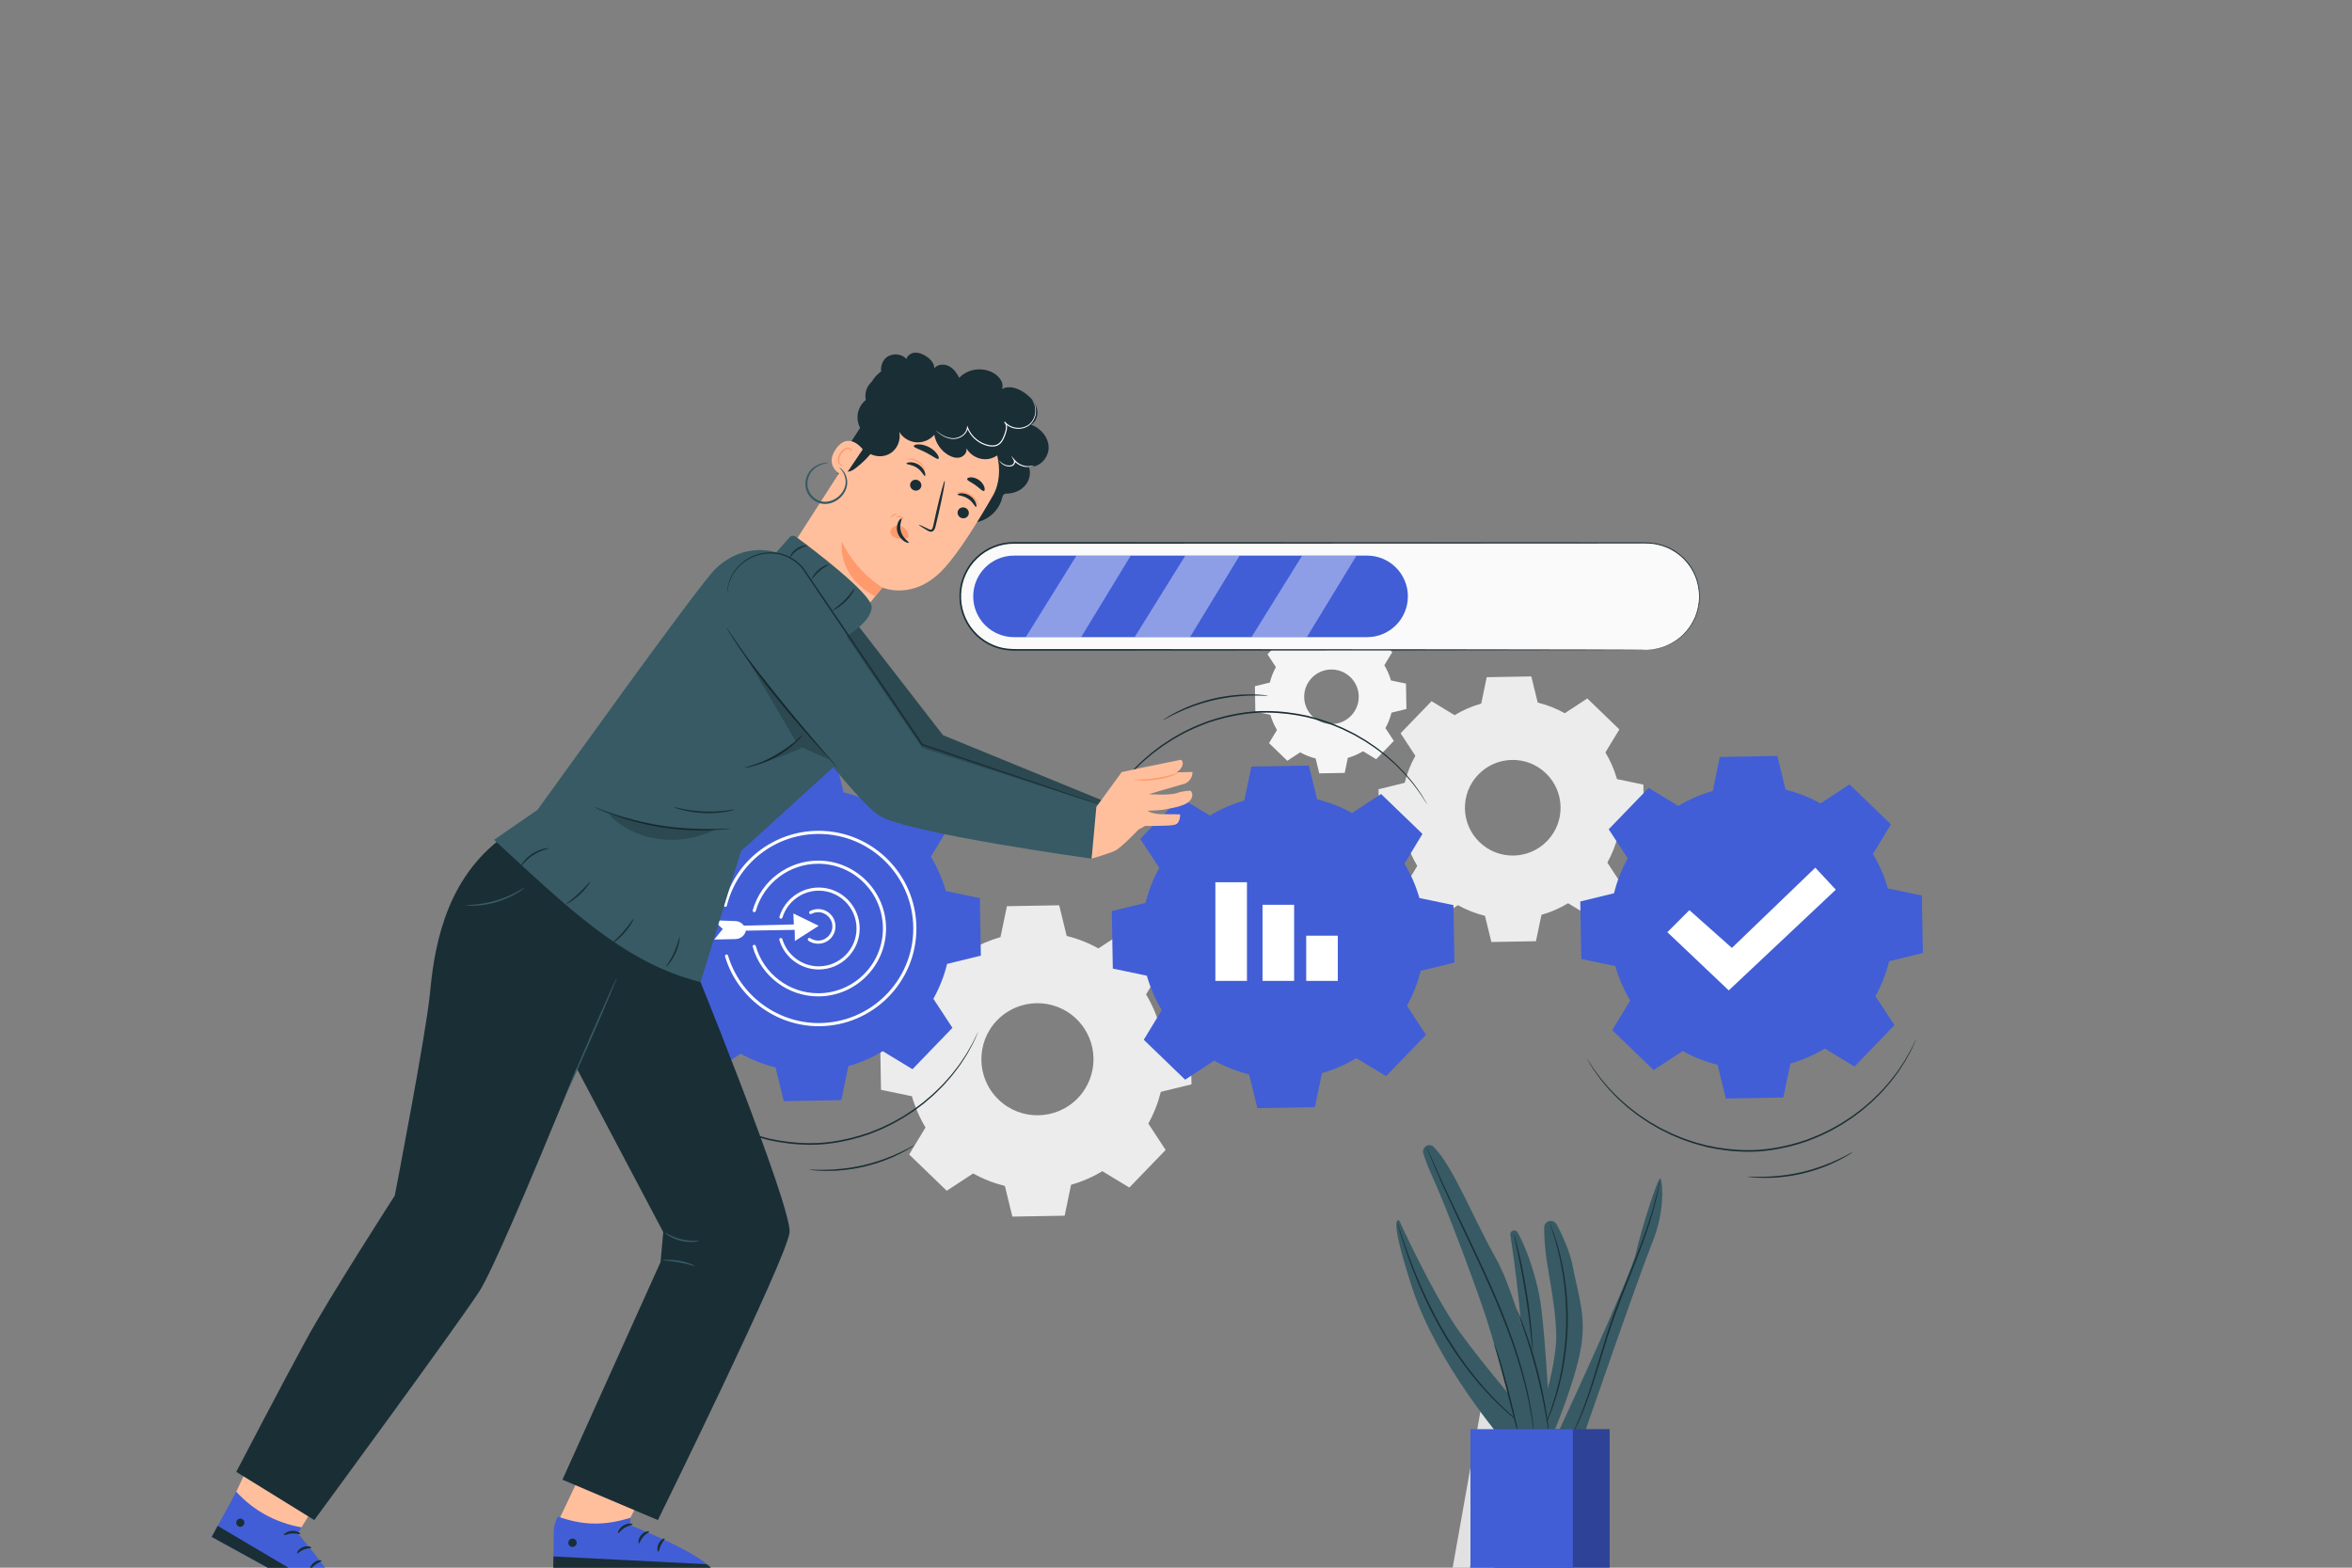 <?xml version="1.0" encoding="UTF-8" standalone="no"?>
<svg xmlns:dc="http://purl.org/dc/elements/1.1/" xmlns:cc="http://creativecommons.org/ns#" xmlns:rdf="http://www.w3.org/1999/02/22-rdf-syntax-ns#" xmlns:svg="http://www.w3.org/2000/svg" xmlns="http://www.w3.org/2000/svg" xmlns:sodipodi="http://sodipodi.sourceforge.net/DTD/sodipodi-0.dtd" xmlns:inkscape="http://www.inkscape.org/namespaces/inkscape" version="1.1" id="svg2" xml:space="preserve" width="1000" height="666.667" viewBox="0 0 1000 666.667" sodipodi:docname="4671188.ai" inkscape:version="1.0.1 (3bc2e813f5, 2020-09-07)"><rect x="0" y="0" width="1000" height="666.667" fill="#808080" stroke="none"/><defs id="defs6"><clipPath clipPathUnits="userSpaceOnUse" id="clipPath18"><path d="M 0,500 H 750 V 0 H 0 Z" id="path16"/></clipPath><clipPath clipPathUnits="userSpaceOnUse" id="clipPath290"><path d="M 0,500 H 750 V 0 H 0 Z" id="path288"/></clipPath><clipPath clipPathUnits="userSpaceOnUse" id="clipPath322"><path d="M 0,500 H 750 V 0 H 0 Z" id="path320"/></clipPath><clipPath clipPathUnits="userSpaceOnUse" id="clipPath400"><path d="M 0,500 H 750 V 0 H 0 Z" id="path398"/></clipPath><clipPath clipPathUnits="userSpaceOnUse" id="clipPath420"><path d="m 327.181,351.373 h 33.48 v -26.011 h -33.48 z" id="path418"/></clipPath><clipPath clipPathUnits="userSpaceOnUse" id="clipPath436"><path d="m 361.904,351.373 h 33.479 v -26.011 h -33.479 z" id="path434"/></clipPath><clipPath clipPathUnits="userSpaceOnUse" id="clipPath452"><path d="m 399.177,351.373 h 33.48 v -26.011 h -33.48 z" id="path450"/></clipPath><clipPath clipPathUnits="userSpaceOnUse" id="clipPath496"><path d="M 0,500 H 750 V 0 H 0 Z" id="path494"/></clipPath><clipPath clipPathUnits="userSpaceOnUse" id="clipPath508"><path d="M 0,500 H 750 V 0 H 0 Z" id="path506"/></clipPath><clipPath clipPathUnits="userSpaceOnUse" id="clipPath692"><path d="m 255.897,331.593 h 100.73 v -72.308 h -100.73 z" id="path690"/></clipPath><clipPath clipPathUnits="userSpaceOnUse" id="clipPath740"><path d="M 237.885,319.217 H 264.33 V 284.668 H 237.885 Z" id="path738"/></clipPath><clipPath clipPathUnits="userSpaceOnUse" id="clipPath756"><path d="m 194.103,268.917 h 34.107 v -8.214 h -34.107 z" id="path754"/></clipPath><clipPath clipPathUnits="userSpaceOnUse" id="clipPath808"><path d="M 0,500 H 750 V 0 H 0 Z" id="path806"/></clipPath><clipPath clipPathUnits="userSpaceOnUse" id="clipPath866"><path d="m 476.6,72.691 h 36.814 V 27.836 H 476.6 Z" id="path864"/></clipPath></defs><sodipodi:namedview pagecolor="#ffffff" bordercolor="#666666" borderopacity="1" objecttolerance="10" gridtolerance="10" guidetolerance="10" inkscape:pageopacity="0" inkscape:pageshadow="2" inkscape:window-width="1920" inkscape:window-height="1024" id="namedview4" showgrid="false" inkscape:zoom="0.8994398" inkscape:cx="500" inkscape:cy="333.33334" inkscape:window-x="0" inkscape:window-y="28" inkscape:window-maximized="1" inkscape:current-layer="g12"/><g id="g10" inkscape:groupmode="layer" inkscape:label="4671188" transform="matrix(1.333,0,0,-1.333,0,666.667)"><g id="g12"><g id="g14" clip-path="url(#clipPath18)" transform="translate(0,-28.5)"><g id="g20" transform="translate(108.553,247.626)"/><g id="g84" transform="translate(579.954,416.765)"/><g id="g96" transform="translate(584.912,394.936)"/><g id="g114" transform="translate(660.306,394.585)"/><g id="g212" transform="translate(472.71,81.243)"><path d="m 0,0 -9.496,-53.407 h 5.341 L 13.354,0 Z" style="fill:#e1e1e1;fill-opacity:1;fill-rule:nonzero;stroke:none" id="path214"/></g><g id="g264" transform="translate(617.16,216.028)"/><g id="g268" transform="translate(318.033,203.128)"><path d="m 0,0 c -6.86,-7.105 -6.661,-18.427 0.444,-25.287 7.106,-6.859 18.427,-6.66 25.287,0.445 6.859,7.106 6.661,18.427 -0.445,25.286 C 18.181,7.304 6.86,7.105 0,0 m -8.885,22.204 c 3.152,1.904 6.506,3.349 9.967,4.331 l 2.053,9.865 16.667,0.293 2.399,-9.786 c 3.493,-0.861 6.897,-2.186 10.113,-3.978 L 40.738,28.45 52.731,16.87 47.51,8.26 c 1.905,-3.153 3.349,-6.509 4.331,-9.97 l 9.865,-2.053 0.293,-16.667 -9.787,-2.399 c -0.861,-3.492 -2.186,-6.896 -3.979,-10.112 l 5.521,-8.425 -11.578,-11.993 -8.612,5.221 c -3.152,-1.904 -6.507,-3.347 -9.968,-4.33 l -2.054,-9.866 -16.667,-0.292 -2.398,9.787 c -3.493,0.86 -6.896,2.187 -10.113,3.979 l -8.424,-5.522 -11.993,11.579 5.221,8.612 c -1.904,3.152 -3.349,6.506 -4.332,9.967 l -9.864,2.053 -0.292,16.668 9.786,2.399 c 0.861,3.493 2.187,6.896 3.978,10.113 l -5.521,8.424 11.578,11.993 z" style="fill:#ececec;fill-opacity:1;fill-rule:nonzero;stroke:none" id="path270"/></g><g id="g272" transform="translate(418.419,312.382)"><path d="m 0,0 c -3.338,-3.458 -3.241,-8.967 0.216,-12.305 3.458,-3.338 8.967,-3.241 12.305,0.217 3.337,3.457 3.241,8.966 -0.216,12.304 C 8.847,3.554 3.338,3.458 0,0 m -4.323,10.805 c 1.533,0.926 3.166,1.629 4.849,2.107 l 0.999,4.801 8.111,0.142 1.167,-4.762 c 1.7,-0.419 3.356,-1.064 4.922,-1.936 l 4.098,2.687 5.836,-5.635 -2.541,-4.19 c 0.928,-1.534 1.63,-3.167 2.109,-4.851 l 4.799,-0.999 0.143,-8.11 -4.763,-1.168 c -0.418,-1.699 -1.063,-3.355 -1.935,-4.921 l 2.686,-4.099 -5.634,-5.836 -4.19,2.541 c -1.534,-0.927 -3.167,-1.629 -4.851,-2.108 l -1,-4.8 -8.11,-0.142 -1.167,4.762 c -1.699,0.419 -3.355,1.064 -4.921,1.936 l -4.099,-2.687 -5.836,5.634 2.541,4.191 c -0.927,1.534 -1.63,3.166 -2.108,4.85 l -4.801,0.999 -0.141,8.111 4.762,1.168 c 0.419,1.699 1.064,3.355 1.936,4.921 l -2.687,4.099 5.634,5.836 z" style="fill:#f5f5f5;fill-opacity:1;fill-rule:nonzero;stroke:none" id="path274"/></g><g id="g276" transform="translate(471.528,281.534)"><path d="m 0,0 c -5.853,-6.062 -5.683,-15.719 0.38,-21.571 6.06,-5.852 15.719,-5.681 21.57,0.38 5.852,6.061 5.682,15.719 -0.38,21.57 C 15.51,6.231 5.853,6.061 0,0 m -7.579,18.941 c 2.688,1.625 5.55,2.856 8.502,3.695 l 1.751,8.416 14.219,0.249 2.045,-8.348 c 2.981,-0.734 5.884,-1.864 8.628,-3.394 l 7.186,4.711 10.23,-9.878 -4.454,-7.346 c 1.625,-2.69 2.858,-5.552 3.696,-8.504 l 8.414,-1.751 0.25,-14.219 -8.348,-2.047 c -0.734,-2.979 -1.865,-5.881 -3.394,-8.626 l 4.709,-7.187 -9.876,-10.23 -7.347,4.455 c -2.689,-1.625 -5.551,-2.856 -8.503,-3.695 l -1.752,-8.415 -14.218,-0.25 -2.047,8.348 c -2.979,0.735 -5.882,1.866 -8.626,3.395 l -7.186,-4.711 -10.231,9.878 4.454,7.346 c -1.625,2.689 -2.857,5.551 -3.695,8.503 l -8.415,1.751 -0.249,14.219 8.348,2.047 c 0.734,2.979 1.866,5.882 3.394,8.626 l -4.71,7.187 9.877,10.23 z" style="fill:#ececec;fill-opacity:1;fill-rule:nonzero;stroke:none" id="path278"/></g><g id="g280" transform="translate(474.668,363.779)"/></g></g><g id="g284"><g id="g286" clip-path="url(#clipPath290)"><g id="g292" transform="translate(44.738,307.681)"/><g id="g296" transform="translate(705.731,156.968)"/><g id="g300" transform="translate(568.502,443.703)"/><g id="g304" transform="translate(47.605,215.228)"/><g id="g308" transform="translate(661.943,314.254)"/><g id="g312" transform="translate(259.735,54.378)"/></g></g><g id="g316" transform="translate(0,-28.5)"><g id="g318" clip-path="url(#clipPath322)"><g id="g324" transform="translate(385.905,268.452)"><path d="m 0,0 c 3.467,2.095 7.159,3.685 10.967,4.766 l 2.259,10.856 18.34,0.321 2.64,-10.768 C 38.05,4.228 41.795,2.77 45.334,0.797 l 9.27,6.076 13.197,-12.742 -5.746,-9.475 c 2.096,-3.469 3.685,-7.162 4.766,-10.97 l 10.855,-2.259 0.322,-18.34 -10.769,-2.641 c -0.947,-3.842 -2.405,-7.588 -4.377,-11.127 l 6.074,-9.27 -12.739,-13.196 -9.477,5.745 c -3.469,-2.096 -7.161,-3.684 -10.969,-4.766 l -2.26,-10.855 -18.339,-0.322 -2.641,10.769 c -3.843,0.947 -7.588,2.406 -11.127,4.378 l -9.27,-6.075 -13.197,12.741 5.746,9.475 c -2.096,3.469 -3.686,7.161 -4.767,10.969 l -10.855,2.259 -0.322,18.341 10.77,2.64 c 0.947,3.843 2.406,7.588 4.377,11.128 l -6.075,9.269 12.74,13.197 z" style="fill:#415ed7;fill-opacity:1;fill-rule:nonzero;stroke:none" id="path326"/></g><path d="m 397.727,215.702 h -10.076 v 31.472 h 10.076 z" style="fill:#ffffff;fill-opacity:1;fill-rule:nonzero;stroke:none" id="path328"/><path d="m 412.772,215.702 h -10.076 v 24.282 h 10.076 z" style="fill:#ffffff;fill-opacity:1;fill-rule:nonzero;stroke:none" id="path330"/><path d="m 426.701,215.702 h -10.076 v 14.42 h 10.076 z" style="fill:#ffffff;fill-opacity:1;fill-rule:nonzero;stroke:none" id="path332"/><g id="g334" transform="translate(234.857,270.675)"><path d="m 0,0 c 3.468,2.096 7.159,3.685 10.967,4.767 l 2.259,10.855 18.341,0.322 2.64,-10.769 C 38.05,4.229 41.795,2.77 45.335,0.797 l 9.269,6.077 13.197,-12.743 -5.745,-9.475 c 2.096,-3.468 3.685,-7.162 4.765,-10.969 l 10.855,-2.259 0.322,-18.341 -10.769,-2.64 c -0.946,-3.843 -2.405,-7.588 -4.377,-11.128 l 6.075,-9.269 -12.74,-13.197 -9.477,5.746 c -3.468,-2.096 -7.161,-3.685 -10.969,-4.766 l -2.259,-10.855 -18.34,-0.323 -2.64,10.77 c -3.843,0.947 -7.588,2.405 -11.128,4.378 l -9.27,-6.076 -13.196,12.741 5.745,9.476 c -2.095,3.469 -3.685,7.16 -4.766,10.969 l -10.855,2.259 -0.322,18.341 10.769,2.639 c 0.947,3.843 2.406,7.589 4.378,11.128 l -6.075,9.27 12.74,13.197 z" style="fill:#415ed7;fill-opacity:1;fill-rule:nonzero;stroke:none" id="path336"/></g><g id="g338" transform="translate(261.127,201.245)"><path d="m 0,0 c -13.682,0 -25.966,9.147 -29.873,22.246 -0.079,0.265 0.072,0.543 0.336,0.622 0.265,0.077 0.543,-0.071 0.622,-0.337 C -25.133,9.854 -13.243,1 0,1 16.635,1 30.169,14.534 30.169,31.169 30.169,47.804 16.635,61.338 0,61.338 c -13.904,0 -25.947,-9.413 -29.285,-22.891 -0.067,-0.267 -0.34,-0.428 -0.606,-0.365 -0.268,0.066 -0.431,0.338 -0.365,0.606 3.449,13.924 15.891,23.65 30.256,23.65 17.187,0 31.169,-13.983 31.169,-31.169 C 31.169,13.982 17.187,0 0,0" style="fill:#ffffff;fill-opacity:1;fill-rule:nonzero;stroke:none" id="path340"/></g><g id="g342" transform="translate(260.956,210.756)"><path d="m 0,0 c -9.671,0 -18.248,6.506 -20.858,15.82 -0.075,0.266 0.08,0.542 0.346,0.617 0.264,0.073 0.542,-0.082 0.617,-0.347 C -17.406,7.205 -9.224,1 0,1 c 11.391,0 20.658,9.268 20.658,20.658 0,11.391 -9.267,20.658 -20.658,20.658 -9.222,0 -17.402,-6.203 -19.894,-15.085 -0.075,-0.266 -0.349,-0.422 -0.617,-0.346 -0.265,0.074 -0.421,0.35 -0.346,0.616 2.612,9.312 11.189,15.815 20.857,15.815 11.942,0 21.658,-9.715 21.658,-21.658 C 21.658,9.716 11.942,0 0,0" style="fill:#ffffff;fill-opacity:1;fill-rule:nonzero;stroke:none" id="path344"/></g><g id="g346" transform="translate(260.956,227.555)"><path d="M 0,0 C -1.107,0 -2.176,0.327 -3.092,0.946 -3.321,1.101 -3.381,1.411 -3.226,1.641 -3.072,1.868 -2.76,1.932 -2.532,1.774 -1.782,1.268 -0.907,1 0,1 c 2.499,0 4.532,2.033 4.532,4.532 0,2.5 -2.033,4.533 -4.532,4.533 -0.748,0 -1.488,-0.186 -2.142,-0.539 -0.243,-0.13 -0.546,-0.041 -0.677,0.203 -0.132,0.242 -0.041,0.545 0.202,0.676 0.799,0.432 1.703,0.66 2.617,0.66 3.05,0 5.532,-2.482 5.532,-5.533 C 5.532,2.481 3.05,0 0,0" style="fill:#ffffff;fill-opacity:1;fill-rule:nonzero;stroke:none" id="path348"/></g><g id="g350" transform="translate(261.127,233.278)"><path d="m 0,0 -8.078,3.936 0.154,-3.507 -21.469,-0.505 0.239,-1.576 21.494,0.354 0.062,-3.561 z" style="fill:#ffffff;fill-opacity:1;fill-rule:nonzero;stroke:none" id="path352"/></g><g id="g354" transform="translate(237.642,232.677)"><path d="M 0,0 -0.116,0.225 C -0.691,1.338 -1.82,2.056 -3.072,2.104 l -7.105,0.272 3.079,-2.786 -2.733,-3.371 6.798,0.142 c 1.534,0.033 2.865,1.066 3.277,2.543 z" style="fill:#ffffff;fill-opacity:1;fill-rule:nonzero;stroke:none" id="path356"/></g><g id="g358" transform="translate(261.127,219.343)"><path d="m 0,0 c -5.771,0 -10.932,3.87 -12.55,9.413 -0.077,0.265 0.075,0.542 0.34,0.619 0.266,0.079 0.542,-0.074 0.62,-0.34 C -10.096,4.574 -5.33,1 0,1 6.656,1 12.071,6.415 12.071,13.071 12.071,19.728 6.656,25.143 0,25.143 c -5.279,0 -10.032,-3.532 -11.559,-8.587 -0.079,-0.264 -0.357,-0.416 -0.623,-0.334 -0.264,0.08 -0.414,0.358 -0.334,0.623 1.653,5.474 6.8,9.298 12.516,9.298 7.207,0 13.071,-5.864 13.071,-13.072 C 13.071,5.863 7.207,0 0,0" style="fill:#ffffff;fill-opacity:1;fill-rule:nonzero;stroke:none" id="path360"/></g><g id="g362" transform="translate(535.325,271.517)"><path d="m 0,0 c 3.468,2.096 7.159,3.685 10.967,4.767 l 2.259,10.855 18.341,0.322 2.639,-10.769 C 38.05,4.229 41.796,2.77 45.335,0.797 l 9.269,6.077 13.197,-12.743 -5.745,-9.475 c 2.096,-3.469 3.685,-7.162 4.765,-10.97 l 10.855,-2.259 0.322,-18.34 -10.769,-2.64 c -0.946,-3.843 -2.405,-7.588 -4.377,-11.127 l 6.075,-9.271 -12.74,-13.197 -9.477,5.746 c -3.468,-2.096 -7.16,-3.684 -10.969,-4.765 l -2.259,-10.856 -18.34,-0.321 -2.64,10.768 c -3.843,0.948 -7.588,2.407 -11.128,4.378 l -9.27,-6.076 -13.196,12.742 5.745,9.476 c -2.095,3.469 -3.685,7.16 -4.766,10.969 l -10.855,2.258 -0.322,18.341 10.769,2.641 c 0.947,3.843 2.407,7.588 4.378,11.127 l -6.076,9.27 12.741,13.197 z" style="fill:#415ed7;fill-opacity:1;fill-rule:nonzero;stroke:none" id="path364"/></g><g id="g366" transform="translate(531.817,231.238)"><path d="M 0,0 7.029,7.029 20.586,-5.021 47.197,20.586 53.724,13.557 19.582,-18.577 Z" style="fill:#ffffff;fill-opacity:1;fill-rule:nonzero;stroke:none" id="path368"/></g><g id="g370" transform="translate(350.171,265.803)"><path d="m 0,0 c -0.008,0.003 0.032,0.11 0.119,0.314 0.1,0.229 0.231,0.527 0.396,0.904 0.183,0.405 0.403,0.892 0.66,1.463 0.254,0.582 0.563,1.245 0.98,1.958 0.4,0.724 0.844,1.527 1.327,2.402 0.514,0.862 1.135,1.76 1.768,2.745 0.609,1.005 1.418,1.966 2.21,3.034 0.773,1.084 1.732,2.114 2.7,3.228 0.937,1.143 2.096,2.175 3.221,3.328 0.554,0.587 1.203,1.095 1.827,1.653 0.636,0.545 1.266,1.122 1.94,1.668 0.692,0.525 1.395,1.059 2.109,1.602 0.36,0.268 0.712,0.553 1.086,0.812 0.381,0.251 0.764,0.504 1.15,0.759 0.776,0.503 1.547,1.04 2.359,1.535 0.827,0.47 1.666,0.947 2.515,1.429 0.835,0.509 1.744,0.902 2.64,1.345 0.906,0.426 1.798,0.906 2.76,1.259 0.948,0.381 1.907,0.767 2.876,1.155 0.992,0.322 1.995,0.647 3.006,0.974 4.074,1.211 8.42,2.051 12.925,2.354 4.51,0.233 8.926,-0.087 13.116,-0.807 1.044,-0.205 2.077,-0.409 3.102,-0.611 1.007,-0.272 2.005,-0.541 2.993,-0.807 0.996,-0.237 1.94,-0.608 2.889,-0.924 0.943,-0.334 1.893,-0.616 2.783,-1.022 0.9,-0.379 1.789,-0.753 2.666,-1.122 0.865,-0.396 1.694,-0.838 2.524,-1.246 0.413,-0.207 0.824,-0.413 1.231,-0.617 0.403,-0.214 0.786,-0.455 1.175,-0.678 0.774,-0.454 1.535,-0.901 2.284,-1.341 0.734,-0.463 1.428,-0.961 2.124,-1.427 0.686,-0.48 1.391,-0.908 2.01,-1.425 1.253,-1.013 2.527,-1.899 3.593,-2.924 1.093,-0.992 2.167,-1.901 3.062,-2.887 0.913,-0.965 1.83,-1.825 2.553,-2.75 0.746,-0.903 1.469,-1.722 2.08,-2.516 0.584,-0.813 1.119,-1.556 1.603,-2.228 0.498,-0.658 0.883,-1.281 1.204,-1.829 0.323,-0.535 0.6,-0.993 0.829,-1.374 0.208,-0.354 0.373,-0.635 0.5,-0.85 0.11,-0.193 0.163,-0.293 0.155,-0.298 -0.008,-0.005 -0.076,0.088 -0.201,0.272 -0.138,0.208 -0.317,0.479 -0.544,0.822 -0.241,0.372 -0.53,0.82 -0.869,1.344 -0.334,0.537 -0.731,1.149 -1.239,1.796 -0.493,0.661 -1.038,1.393 -1.633,2.192 -0.621,0.782 -1.352,1.587 -2.104,2.477 -0.73,0.912 -1.652,1.757 -2.568,2.709 -0.899,0.971 -1.976,1.865 -3.07,2.842 -1.067,1.01 -2.339,1.882 -3.59,2.879 -0.619,0.51 -1.322,0.93 -2.006,1.404 -0.694,0.458 -1.387,0.949 -2.117,1.404 -0.746,0.433 -1.505,0.873 -2.276,1.32 -0.386,0.22 -0.768,0.458 -1.168,0.668 -0.406,0.201 -0.814,0.403 -1.226,0.607 -0.825,0.401 -1.65,0.837 -2.51,1.226 -0.872,0.363 -1.756,0.731 -2.65,1.104 -0.884,0.4 -1.827,0.677 -2.763,1.006 -0.942,0.31 -1.88,0.676 -2.869,0.908 -0.98,0.262 -1.97,0.527 -2.97,0.794 -1.015,0.198 -2.041,0.398 -3.075,0.6 -4.154,0.707 -8.53,1.019 -12.997,0.789 -4.462,-0.3 -8.768,-1.129 -12.809,-2.322 -1.003,-0.323 -1.997,-0.643 -2.982,-0.96 -0.961,-0.384 -1.912,-0.764 -2.855,-1.14 -0.954,-0.347 -1.84,-0.821 -2.74,-1.24 -0.889,-0.438 -1.794,-0.824 -2.624,-1.326 -0.844,-0.476 -1.678,-0.946 -2.5,-1.409 -0.808,-0.488 -1.575,-1.019 -2.347,-1.515 -0.385,-0.251 -0.767,-0.5 -1.145,-0.748 -0.373,-0.256 -0.724,-0.537 -1.082,-0.801 -0.712,-0.535 -1.413,-1.062 -2.103,-1.58 -0.671,-0.539 -1.3,-1.108 -1.936,-1.645 -0.623,-0.55 -1.271,-1.051 -1.825,-1.631 C 12.533,17.946 11.372,16.93 10.432,15.801 9.462,14.701 8.499,13.686 7.72,12.615 6.923,11.562 6.107,10.613 5.491,9.622 4.849,8.648 4.219,7.763 3.695,6.913 3.198,6.049 2.744,5.257 2.333,4.542 1.904,3.84 1.582,3.186 1.314,2.612 1.04,2.052 0.805,1.573 0.61,1.174 0.426,0.807 0.279,0.517 0.167,0.293 0.065,0.096 0.008,-0.003 0,0" style="fill:#1a2e35;fill-opacity:1;fill-rule:nonzero;stroke:none" id="path372"/></g><g id="g374" transform="translate(370.875,298.871)"><path d="m 0,0 c -0.019,0.031 0.386,0.309 1.137,0.785 0.745,0.486 1.865,1.123 3.281,1.847 2.827,1.453 6.929,3.129 11.667,4.241 4.743,1.099 9.163,1.409 12.342,1.356 C 30.017,8.206 31.303,8.13 32.186,8.024 33.07,7.929 33.556,7.858 33.553,7.823 33.549,7.787 33.057,7.789 32.172,7.822 31.289,7.865 30.007,7.885 28.428,7.861 25.27,7.82 20.901,7.454 16.203,6.365 11.51,5.264 7.431,3.661 4.58,2.301 3.153,1.624 2.012,1.04 1.238,0.61 0.459,0.189 0.019,-0.03 0,0" style="fill:#1a2e35;fill-opacity:1;fill-rule:nonzero;stroke:none" id="path376"/></g><g id="g378" transform="translate(611.204,197.189)"><path d="m 0,0 c 0.009,-0.004 -0.031,-0.11 -0.118,-0.314 -0.101,-0.229 -0.232,-0.528 -0.397,-0.904 -0.182,-0.405 -0.402,-0.892 -0.66,-1.463 -0.254,-0.582 -0.563,-1.246 -0.979,-1.958 -0.401,-0.724 -0.844,-1.527 -1.328,-2.402 -0.514,-0.862 -1.134,-1.76 -1.768,-2.745 -0.609,-1.005 -1.418,-1.966 -2.21,-3.033 -0.772,-1.085 -1.731,-2.115 -2.699,-3.229 -0.938,-1.143 -2.097,-2.175 -3.222,-3.328 -0.554,-0.587 -1.203,-1.096 -1.827,-1.653 -0.636,-0.545 -1.266,-1.122 -1.94,-1.668 -0.692,-0.526 -1.395,-1.06 -2.109,-1.602 -0.36,-0.268 -0.712,-0.553 -1.087,-0.812 -0.38,-0.251 -0.762,-0.504 -1.148,-0.759 -0.777,-0.503 -1.548,-1.04 -2.36,-1.535 -0.827,-0.471 -1.666,-0.948 -2.514,-1.43 -0.835,-0.508 -1.745,-0.901 -2.641,-1.345 -0.905,-0.425 -1.799,-0.905 -2.76,-1.258 -0.949,-0.381 -1.908,-0.766 -2.876,-1.156 -0.993,-0.321 -1.995,-0.646 -3.005,-0.973 -4.075,-1.211 -8.42,-2.051 -12.925,-2.354 -4.511,-0.233 -8.927,0.086 -13.117,0.807 -1.043,0.205 -2.078,0.409 -3.101,0.611 -1.008,0.272 -2.006,0.541 -2.993,0.807 -0.997,0.237 -1.941,0.608 -2.89,0.924 -0.942,0.334 -1.892,0.616 -2.782,1.022 -0.9,0.379 -1.789,0.753 -2.666,1.122 -0.865,0.396 -1.694,0.838 -2.524,1.245 -0.415,0.208 -0.825,0.413 -1.232,0.618 -0.402,0.214 -0.786,0.454 -1.175,0.678 -0.773,0.454 -1.535,0.901 -2.284,1.341 -0.733,0.463 -1.428,0.961 -2.124,1.427 -0.685,0.48 -1.391,0.908 -2.01,1.425 -1.254,1.013 -2.526,1.899 -3.592,2.924 -1.093,0.991 -2.167,1.901 -3.063,2.886 -0.913,0.967 -1.829,1.826 -2.553,2.751 -0.746,0.903 -1.468,1.722 -2.08,2.516 -0.584,0.812 -1.119,1.556 -1.602,2.228 -0.498,0.658 -0.883,1.28 -1.204,1.828 -0.324,0.536 -0.6,0.994 -0.83,1.375 -0.208,0.354 -0.373,0.634 -0.5,0.85 -0.11,0.192 -0.163,0.294 -0.155,0.298 0.008,0.005 0.076,-0.088 0.201,-0.272 0.138,-0.208 0.318,-0.479 0.544,-0.822 0.241,-0.372 0.531,-0.82 0.869,-1.345 0.334,-0.537 0.732,-1.148 1.24,-1.795 0.493,-0.661 1.038,-1.393 1.633,-2.192 0.621,-0.782 1.351,-1.587 2.103,-2.478 0.731,-0.911 1.652,-1.756 2.568,-2.708 0.9,-0.97 1.977,-1.865 3.071,-2.842 1.066,-1.01 2.339,-1.882 3.59,-2.879 0.619,-0.51 1.322,-0.931 2.005,-1.404 0.695,-0.458 1.386,-0.949 2.118,-1.405 0.746,-0.432 1.504,-0.872 2.275,-1.319 0.387,-0.22 0.769,-0.457 1.169,-0.668 0.405,-0.201 0.813,-0.404 1.226,-0.608 0.825,-0.4 1.65,-0.837 2.509,-1.225 0.872,-0.363 1.755,-0.732 2.65,-1.104 0.884,-0.4 1.828,-0.677 2.763,-1.006 0.943,-0.31 1.88,-0.676 2.869,-0.908 0.98,-0.261 1.97,-0.527 2.969,-0.794 1.017,-0.198 2.042,-0.398 3.076,-0.6 4.155,-0.706 8.53,-1.02 12.998,-0.789 4.461,0.299 8.767,1.129 12.808,2.322 1.003,0.323 1.997,0.642 2.983,0.96 0.959,0.384 1.912,0.764 2.853,1.14 0.955,0.346 1.842,0.821 2.74,1.241 0.891,0.436 1.795,0.823 2.625,1.325 0.844,0.476 1.678,0.945 2.5,1.409 0.808,0.488 1.575,1.019 2.348,1.515 0.384,0.251 0.766,0.5 1.144,0.748 0.373,0.256 0.724,0.537 1.082,0.801 0.712,0.535 1.414,1.061 2.103,1.58 0.672,0.539 1.301,1.108 1.936,1.644 0.623,0.552 1.272,1.052 1.825,1.632 1.125,1.138 2.285,2.154 3.225,3.283 0.97,1.1 1.934,2.115 2.712,3.186 0.797,1.053 1.613,2.002 2.23,2.994 0.641,0.973 1.271,1.858 1.796,2.708 0.496,0.864 0.951,1.655 1.361,2.37 0.429,0.703 0.751,1.357 1.02,1.931 0.274,0.56 0.508,1.039 0.703,1.437 0.184,0.367 0.331,0.658 0.443,0.882 C -0.064,-0.096 -0.008,0.004 0,0" style="fill:#1a2e35;fill-opacity:1;fill-rule:nonzero;stroke:none" id="path380"/></g><g id="g382" transform="translate(590.91,161.08)"><path d="m 0,0 c 0.019,-0.03 -0.386,-0.309 -1.137,-0.785 -0.745,-0.486 -1.865,-1.122 -3.281,-1.847 -2.828,-1.453 -6.929,-3.129 -11.667,-4.24 -4.743,-1.1 -9.163,-1.41 -12.342,-1.357 -1.591,0.023 -2.876,0.099 -3.76,0.205 -0.883,0.095 -1.369,0.166 -1.366,0.202 0.004,0.035 0.496,0.034 1.38,0 0.884,-0.043 2.166,-0.063 3.745,-0.039 3.158,0.042 7.527,0.407 12.225,1.496 4.693,1.101 8.772,2.705 11.623,4.064 1.428,0.677 2.568,1.262 3.342,1.692 C -0.46,-0.188 -0.019,0.03 0,0" style="fill:#1a2e35;fill-opacity:1;fill-rule:nonzero;stroke:none" id="path384"/></g><g id="g386" transform="translate(311.979,199.413)"><path d="m 0,0 c 0.008,-0.003 -0.032,-0.109 -0.119,-0.314 -0.1,-0.229 -0.231,-0.527 -0.396,-0.903 -0.183,-0.406 -0.403,-0.893 -0.66,-1.463 -0.255,-0.582 -0.564,-1.246 -0.98,-1.959 -0.4,-0.724 -0.844,-1.526 -1.327,-2.402 -0.514,-0.861 -1.135,-1.759 -1.769,-2.745 -0.609,-1.004 -1.417,-1.966 -2.209,-3.033 -0.773,-1.084 -1.732,-2.115 -2.7,-3.229 -0.937,-1.143 -2.096,-2.174 -3.221,-3.328 -0.554,-0.587 -1.203,-1.095 -1.827,-1.653 -0.636,-0.545 -1.267,-1.121 -1.94,-1.668 -0.692,-0.525 -1.395,-1.059 -2.109,-1.602 -0.36,-0.267 -0.713,-0.553 -1.087,-0.812 -0.38,-0.251 -0.763,-0.504 -1.149,-0.758 -0.776,-0.504 -1.547,-1.041 -2.359,-1.536 -0.827,-0.47 -1.666,-0.947 -2.515,-1.429 -0.835,-0.509 -1.744,-0.901 -2.641,-1.345 -0.905,-0.425 -1.798,-0.906 -2.759,-1.258 -0.949,-0.382 -1.908,-0.767 -2.876,-1.156 -0.993,-0.322 -1.995,-0.646 -3.006,-0.974 -4.075,-1.21 -8.42,-2.051 -12.925,-2.354 -4.511,-0.232 -8.927,0.087 -13.116,0.807 -1.044,0.206 -2.078,0.41 -3.102,0.611 -1.007,0.272 -2.005,0.541 -2.993,0.808 -0.996,0.236 -1.941,0.607 -2.889,0.923 -0.943,0.334 -1.893,0.617 -2.783,1.023 -0.9,0.379 -1.789,0.752 -2.666,1.121 -0.865,0.397 -1.694,0.838 -2.524,1.246 -0.414,0.207 -0.824,0.413 -1.231,0.617 -0.403,0.214 -0.786,0.455 -1.175,0.678 -0.774,0.455 -1.535,0.901 -2.284,1.342 -0.734,0.463 -1.428,0.961 -2.124,1.426 -0.686,0.481 -1.391,0.908 -2.011,1.425 -1.253,1.013 -2.526,1.9 -3.592,2.924 -1.093,0.992 -2.167,1.902 -3.062,2.887 -0.913,0.966 -1.83,1.825 -2.553,2.75 -0.746,0.904 -1.469,1.722 -2.08,2.517 -0.585,0.812 -1.12,1.555 -1.603,2.228 -0.498,0.657 -0.883,1.28 -1.204,1.828 -0.323,0.535 -0.6,0.993 -0.829,1.374 -0.209,0.355 -0.374,0.635 -0.5,0.85 -0.11,0.193 -0.163,0.294 -0.155,0.299 0.008,0.004 0.076,-0.088 0.201,-0.272 0.138,-0.208 0.317,-0.48 0.544,-0.822 0.241,-0.373 0.53,-0.821 0.868,-1.345 0.335,-0.537 0.732,-1.149 1.24,-1.796 0.493,-0.661 1.038,-1.392 1.633,-2.192 0.621,-0.781 1.351,-1.587 2.104,-2.477 0.73,-0.911 1.651,-1.756 2.568,-2.709 0.899,-0.97 1.976,-1.865 3.07,-2.841 1.067,-1.01 2.339,-1.882 3.591,-2.879 0.618,-0.511 1.321,-0.931 2.005,-1.405 0.694,-0.458 1.386,-0.948 2.117,-1.404 0.746,-0.433 1.505,-0.873 2.275,-1.32 0.387,-0.22 0.769,-0.457 1.169,-0.667 0.406,-0.201 0.814,-0.404 1.226,-0.608 0.825,-0.401 1.65,-0.837 2.51,-1.226 0.871,-0.362 1.755,-0.731 2.65,-1.103 0.884,-0.4 1.827,-0.677 2.763,-1.007 0.942,-0.31 1.88,-0.675 2.869,-0.908 0.98,-0.261 1.97,-0.526 2.969,-0.794 1.016,-0.198 2.041,-0.397 3.076,-0.599 4.154,-0.707 8.53,-1.02 12.997,-0.789 4.461,0.299 8.768,1.129 12.808,2.322 1.004,0.322 1.998,0.642 2.983,0.959 0.96,0.384 1.912,0.764 2.854,1.14 0.954,0.347 1.841,0.822 2.74,1.241 0.89,0.437 1.794,0.824 2.625,1.326 0.844,0.475 1.678,0.945 2.5,1.409 0.807,0.488 1.575,1.019 2.347,1.514 0.385,0.252 0.766,0.501 1.145,0.748 0.373,0.256 0.723,0.537 1.082,0.802 0.712,0.535 1.413,1.061 2.102,1.579 0.672,0.539 1.301,1.108 1.937,1.645 0.622,0.551 1.271,1.052 1.825,1.631 1.124,1.139 2.284,2.155 3.224,3.284 0.971,1.1 1.934,2.114 2.712,3.186 0.798,1.052 1.613,2.002 2.23,2.993 0.642,0.973 1.272,1.858 1.796,2.709 0.496,0.864 0.951,1.655 1.362,2.37 0.428,0.702 0.75,1.356 1.019,1.93 0.274,0.56 0.508,1.04 0.704,1.438 0.184,0.367 0.33,0.658 0.443,0.881 C -0.065,-0.096 -0.008,0.004 0,0" style="fill:#1a2e35;fill-opacity:1;fill-rule:nonzero;stroke:none" id="path388"/></g><g id="g390" transform="translate(291.684,163.304)"><path d="m 0,0 c 0.019,-0.031 -0.386,-0.309 -1.137,-0.785 -0.745,-0.486 -1.865,-1.123 -3.281,-1.847 -2.828,-1.454 -6.929,-3.13 -11.667,-4.241 -4.743,-1.099 -9.163,-1.409 -12.342,-1.356 -1.59,0.023 -2.876,0.099 -3.759,0.205 -0.884,0.095 -1.37,0.165 -1.367,0.201 0.004,0.036 0.496,0.034 1.381,0.001 0.883,-0.043 2.165,-0.063 3.744,-0.039 3.158,0.041 7.527,0.407 12.225,1.496 4.693,1.1 8.772,2.704 11.623,4.063 1.427,0.678 2.568,1.262 3.342,1.692 C -0.459,-0.189 -0.019,0.03 0,0" style="fill:#1a2e35;fill-opacity:1;fill-rule:nonzero;stroke:none" id="path392"/></g></g></g><g id="g394" transform="translate(0,-28.5)"><g id="g396" clip-path="url(#clipPath400)"><g id="g402" transform="translate(525.009,321.306)"><path d="m 0,0 h -201.686 c -9.423,0 -17.062,7.639 -17.062,17.061 0,9.423 7.639,17.062 17.062,17.062 L 0,34.123 c 9.423,0 17.062,-7.639 17.062,-17.062 C 17.062,7.639 9.423,0 0,0" style="fill:#fafafa;fill-opacity:1;fill-rule:nonzero;stroke:none" id="path404"/></g><g id="g406" transform="translate(525.009,321.306)"><path d="m 0,0 c 0,0 0.446,0.04 1.314,0.093 0.868,0.062 2.153,0.262 3.78,0.737 1.605,0.53 3.545,1.412 5.485,2.958 1.947,1.52 3.806,3.804 5.078,6.753 0.601,1.489 1.023,3.143 1.21,4.914 0.157,1.774 0.034,3.659 -0.412,5.556 -0.876,3.785 -3.286,7.636 -7.108,10.145 -1.897,1.253 -4.122,2.16 -6.518,2.555 -2.392,0.394 -4.939,0.204 -7.537,0.246 -5.202,-0.006 -10.701,-0.012 -16.476,-0.019 -46.202,-0.019 -110.011,-0.046 -180.49,-0.076 -4.35,0.012 -8.629,-1.741 -11.696,-4.742 -3.094,-2.974 -4.942,-7.144 -5.084,-11.37 -0.19,-4.226 1.289,-8.456 4.012,-11.609 2.695,-3.175 6.58,-5.27 10.651,-5.74 2.021,-0.227 4.112,-0.121 6.166,-0.148 2.059,0 4.108,-0.001 6.147,-0.001 4.079,-0.001 8.118,-0.002 12.116,-0.003 7.993,-0.003 15.819,-0.006 23.455,-0.009 30.541,-0.021 58.044,-0.04 81.144,-0.056 23.092,-0.035 41.78,-0.063 54.704,-0.083 C -13.606,0.08 -8.595,0.063 -5.186,0.052 -3.492,0.041 -2.198,0.032 -1.317,0.026 -0.446,0.018 0,0 0,0 c 0,0 -0.446,-0.018 -1.317,-0.027 -0.881,-0.006 -2.175,-0.015 -3.869,-0.026 -3.409,-0.011 -8.42,-0.028 -14.873,-0.049 -12.924,-0.019 -31.612,-0.047 -54.704,-0.082 -23.1,-0.016 -50.603,-0.035 -81.144,-0.056 -7.636,-0.003 -15.462,-0.006 -23.455,-0.009 -3.998,-0.001 -8.037,-0.002 -12.116,-0.003 -2.039,-0.001 -4.088,-0.001 -6.147,-0.002 -2.059,0.026 -4.12,-0.084 -6.229,0.149 -4.196,0.482 -8.201,2.641 -10.979,5.911 -2.807,3.248 -4.334,7.611 -4.138,11.965 0.145,4.355 2.05,8.658 5.24,11.723 3.159,3.092 7.575,4.902 12.057,4.889 70.479,-0.03 134.288,-0.057 180.49,-0.076 5.775,-0.007 11.274,-0.013 16.476,-0.019 2.596,-0.05 5.136,0.139 7.59,-0.269 2.438,-0.41 4.7,-1.34 6.626,-2.621 3.88,-2.564 6.313,-6.484 7.188,-10.329 0.446,-1.927 0.563,-3.838 0.397,-5.635 C 16.895,13.64 16.46,11.967 15.844,10.462 14.542,7.484 12.65,5.188 10.676,3.667 8.708,2.12 6.746,1.247 5.125,0.73 3.482,0.268 2.189,0.084 1.318,0.04 0.446,0.004 0,0 0,0" style="fill:#1a2e35;fill-opacity:1;fill-rule:nonzero;stroke:none" id="path408"/></g><g id="g410" transform="translate(436.046,325.362)"><path d="m 0,0 h -112.626 c -7.183,0 -13.006,5.823 -13.006,13.005 0,7.183 5.823,13.006 13.006,13.006 L 0,26.011 c 7.183,0 13.005,-5.823 13.005,-13.006 C 13.005,5.823 7.183,0 0,0" style="fill:#415ed7;fill-opacity:1;fill-rule:nonzero;stroke:none" id="path412"/></g><g id="g414"><g id="g416"/><g id="g428"><g clip-path="url(#clipPath420)" opacity="0.4" id="g426"><g transform="translate(327.181,325.362)" id="g424"><path d="M 0,0 16.163,26.011 H 33.48 L 17.647,0 Z" style="fill:#ffffff;fill-opacity:1;fill-rule:nonzero;stroke:none" id="path422"/></g></g></g></g><g id="g430"><g id="g432"/><g id="g444"><g clip-path="url(#clipPath436)" opacity="0.4" id="g442"><g transform="translate(361.903,325.362)" id="g440"><path d="M 0,0 16.163,26.011 H 33.48 L 17.647,0 Z" style="fill:#ffffff;fill-opacity:1;fill-rule:nonzero;stroke:none" id="path438"/></g></g></g></g><g id="g446"><g id="g448"/><g id="g460"><g clip-path="url(#clipPath452)" opacity="0.4" id="g458"><g transform="translate(399.176,325.362)" id="g456"><path d="M 0,0 16.163,26.011 H 33.48 L 17.647,0 Z" style="fill:#ffffff;fill-opacity:1;fill-rule:nonzero;stroke:none" id="path454"/></g></g></g></g></g></g><g id="g490" transform="translate(0,-28.5)"><g id="g492" clip-path="url(#clipPath496)"><g id="g498" transform="translate(689.694,28.19)"><path d="m 0,0 c 0,-0.145 -140.904,-0.261 -314.679,-0.261 -173.835,0 -314.709,0.116 -314.709,0.261 0,0.144 140.874,0.26 314.709,0.26 C -140.904,0.26 0,0.144 0,0" style="fill:#1a2e35;fill-opacity:1;fill-rule:nonzero;stroke:none" id="path500"/></g></g></g><g id="g502" transform="translate(0,-28.5)"><g id="g504" clip-path="url(#clipPath508)"><g id="g510" transform="translate(75.356,52.725)"><path d="M 0,0 9.795,20.978 32.684,7.856 20.795,-11.365 c 0,0 -9.252,-1.645 -13.364,0.886 C 3.318,-7.948 0,0 0,0" style="fill:#ffbf9d;fill-opacity:1;fill-rule:nonzero;stroke:none" id="path512"/></g><g id="g514" transform="translate(94.984,39.407)"><path d="M 0,0 1.167,1.953 C -7.176,3.485 -14.09,7.302 -19.628,13.318 L -27.453,-1.085 15.793,-24.867 C 17.812,-20.598 0,0 0,0" style="fill:#415ed7;fill-opacity:1;fill-rule:nonzero;stroke:none" id="path516"/></g><g id="g518" transform="translate(67.53,38.321)"><path d="m 0,0 1.911,3.519 40.834,-24.167 c 0,0 1.465,-1.897 0.502,-3.133 z" style="fill:#1a2e35;fill-opacity:1;fill-rule:nonzero;stroke:none" id="path520"/></g><g id="g522" transform="translate(95.805,39.242)"><path d="M 0,0 C -0.123,-0.207 -1.231,0.277 -2.644,0.17 -4.059,0.1 -5.098,-0.521 -5.246,-0.33 -5.418,-0.183 -4.409,0.907 -2.697,1.007 -0.985,1.123 0.152,0.169 0,0" style="fill:#1a2e35;fill-opacity:1;fill-rule:nonzero;stroke:none" id="path524"/></g><g id="g526" transform="translate(99.31,34.872)"><path d="m 0,0 c -0.064,-0.231 -1.176,-0.088 -2.384,-0.586 -1.223,-0.464 -1.936,-1.33 -2.141,-1.205 -0.217,0.076 0.317,1.393 1.832,1.984 C -1.185,0.799 0.106,0.203 0,0" style="fill:#1a2e35;fill-opacity:1;fill-rule:nonzero;stroke:none" id="path528"/></g><g id="g530" transform="translate(98.901,28.026)"><path d="M 0,0 C -0.217,0.061 0.069,1.277 1.248,2.136 2.42,3.002 3.667,2.911 3.659,2.686 3.683,2.446 2.701,2.179 1.744,1.459 0.771,0.763 0.221,-0.095 0,0" style="fill:#1a2e35;fill-opacity:1;fill-rule:nonzero;stroke:none" id="path532"/></g><g id="g534" transform="translate(77.776,42.21)"><path d="m 0,0 c -0.356,-0.621 -1.147,-0.836 -1.769,-0.48 -0.62,0.356 -0.835,1.147 -0.479,1.768 0.356,0.621 1.147,0.836 1.769,0.48 C 0.141,1.412 0.356,0.62 0,0" style="fill:#1a2e35;fill-opacity:1;fill-rule:nonzero;stroke:none" id="path536"/></g><g id="g538" transform="translate(178.472,44.153)"><path d="M 0,0 11.342,23.931 34.438,23.564 22.598,0.271 c 0,0 -7.636,-5.923 -12.591,-5.587 C 5.052,-4.98 0,0 0,0" style="fill:#ffbf9d;fill-opacity:1;fill-rule:nonzero;stroke:none" id="path540"/></g><g id="g542" transform="translate(200.942,42.089)"><path d="m 0,0 0.128,2.336 c -8.328,-2.598 -15.19,-2.451 -23.111,0.375 -0.846,-1.458 -1.302,-3.108 -1.325,-4.794 l -0.166,-12.042 50.751,-0.958 C 26.072,-10.229 0,0 0,0" style="fill:#415ed7;fill-opacity:1;fill-rule:nonzero;stroke:none" id="path544"/></g><g id="g546" transform="translate(176.468,27.964)"><path d="M 0,0 0.057,4.117 48.796,1.654 c 0,0 2.241,-1.025 1.955,-2.612 z" style="fill:#1a2e35;fill-opacity:1;fill-rule:nonzero;stroke:none" id="path548"/></g><g id="g550" transform="translate(201.769,42.331)"><path d="m 0,0 c -0.013,-0.248 -1.254,-0.337 -2.488,-1.11 -1.255,-0.743 -1.904,-1.804 -2.13,-1.702 -0.228,0.053 0.17,1.528 1.681,2.438 C -1.435,0.551 0.058,0.227 0,0" style="fill:#1a2e35;fill-opacity:1;fill-rule:nonzero;stroke:none" id="path552"/></g><g id="g554" transform="translate(207.051,40.029)"><path d="m 0,0 c 0.052,-0.241 -1.029,-0.643 -1.891,-1.675 -0.891,-1.007 -1.125,-2.137 -1.372,-2.121 -0.234,-0.035 -0.378,1.42 0.718,2.684 C -1.461,0.16 -0.001,0.235 0,0" style="fill:#1a2e35;fill-opacity:1;fill-rule:nonzero;stroke:none" id="path556"/></g><g id="g558" transform="translate(209.954,33.6)"><path d="M 0,0 C -0.226,-0.048 -0.548,1.196 0.114,2.542 0.767,3.892 1.946,4.405 2.047,4.196 2.183,3.99 1.417,3.276 0.89,2.163 0.337,1.063 0.247,0.021 0,0" style="fill:#1a2e35;fill-opacity:1;fill-rule:nonzero;stroke:none" id="path560"/></g><g id="g562" transform="translate(183.936,36.405)"><path d="m 0,0 c -0.027,-0.735 -0.645,-1.31 -1.38,-1.282 -0.736,0.026 -1.31,0.644 -1.283,1.38 0.027,0.735 0.645,1.31 1.38,1.283 C -0.547,1.354 0.027,0.735 0,0" style="fill:#1a2e35;fill-opacity:1;fill-rule:nonzero;stroke:none" id="path564"/></g><g id="g566" transform="translate(311.251,361.986)"><path d="m 0,0 c 3.965,0.656 7.406,3.834 8.385,7.743 0.11,0.439 0.218,0.926 0.582,1.192 0.314,0.228 0.731,0.228 1.117,0.242 2.124,0.08 4.254,0.965 5.644,2.581 1.391,1.616 1.943,3.981 1.198,5.974 3.26,-0.386 6.287,2.781 6.294,6.073 0.006,3.293 -2.514,6.248 -5.604,7.35 1.745,0.99 2.37,3.35 1.83,5.282 -0.539,1.932 -1.999,3.472 -3.602,4.669 -2.156,1.612 -5.141,2.748 -7.491,1.419 0.605,1.542 -0.378,3.274 -1.635,4.341 -3.374,2.862 -8.994,2.509 -12.008,-0.754 -0.777,1.506 -1.81,2.968 -3.317,3.735 -1.509,0.766 -3.578,0.628 -4.65,-0.69 0.032,1.674 -1.321,3.044 -2.743,3.917 -1.025,0.63 -2.191,1.127 -3.395,1.059 -1.204,-0.068 -2.431,-0.829 -2.737,-1.999 -1.578,1.711 -4.5,1.944 -6.34,0.506 -1.84,-1.439 -2.33,-4.338 -1.063,-6.294 -2.034,-0.1 -3.981,-1.323 -4.963,-3.114 -0.982,-1.792 -0.966,-4.091 0.041,-5.861 -0.941,0.373 -2,-0.625 -2,-1.642 10e-4,-1.017 0.736,-1.892 1.57,-2.468 -1.908,-2.945 -3.816,-5.89 -5.724,-8.836 -1.231,-1.9 -2.481,-3.842 -3.061,-6.03 -0.581,-2.188 -0.391,-4.705 1.047,-6.444" style="fill:#1a2e35;fill-opacity:1;fill-rule:nonzero;stroke:none" id="path568"/></g><g id="g570" transform="translate(316.703,370.525)"><path d="m 0,0 c 4.239,7.369 1.332,19.466 -6.176,23.374 l -25.626,10.744 -2.445,-3.857 -31.826,-49.585 17.562,-26.236 13.265,16.221 c 0,0 9.987,-4.466 19.656,6.091 C -10.782,-17.998 -4.71,-8.187 0,0" style="fill:#ffbf9d;fill-opacity:1;fill-rule:nonzero;stroke:none" id="path572"/></g><g id="g574" transform="translate(308.776,364.102)"><path d="m 0,0 c -0.5,-0.817 -1.602,-1.068 -2.461,-0.563 -0.857,0.505 -1.149,1.575 -0.648,2.393 0.5,0.817 1.602,1.069 2.46,0.565 C 0.209,1.89 0.5,0.817 0,0" style="fill:#1a2e35;fill-opacity:1;fill-rule:nonzero;stroke:none" id="path576"/></g><g id="g578" transform="translate(311.316,366.9)"><path d="M 0,0 C -0.317,-0.073 -0.896,1.531 -2.518,2.601 -4.123,3.693 -5.865,3.644 -5.909,3.96 -5.937,4.105 -5.511,4.336 -4.743,4.371 -3.984,4.41 -2.873,4.2 -1.867,3.527 -0.862,2.852 -0.26,1.916 -0.026,1.21 0.218,0.496 0.15,0.027 0,0" style="fill:#1a2e35;fill-opacity:1;fill-rule:nonzero;stroke:none" id="path580"/></g><g id="g582" transform="translate(293.637,372.928)"><path d="m 0,0 c -0.501,-0.817 -1.602,-1.069 -2.461,-0.563 -0.857,0.504 -1.149,1.575 -0.648,2.392 0.5,0.817 1.602,1.07 2.46,0.566 C 0.209,1.889 0.5,0.817 0,0" style="fill:#1a2e35;fill-opacity:1;fill-rule:nonzero;stroke:none" id="path584"/></g><g id="g586" transform="translate(295.011,376.777)"><path d="m 0,0 c -0.317,-0.073 -0.898,1.532 -2.519,2.601 -1.604,1.092 -3.347,1.044 -3.391,1.36 -0.027,0.145 0.396,0.376 1.166,0.41 0.76,0.039 1.87,-0.17 2.876,-0.844 C -0.862,2.853 -0.261,1.916 -0.026,1.21 0.216,0.497 0.149,0.028 0,0" style="fill:#1a2e35;fill-opacity:1;fill-rule:nonzero;stroke:none" id="path588"/></g><g id="g590" transform="translate(293.087,361.188)"><path d="M 0,0 C 0.054,0.098 1.176,-0.396 2.945,-1.268 3.387,-1.5 3.833,-1.676 4.091,-1.439 4.387,-1.204 4.51,-0.641 4.63,-0.024 4.907,1.24 5.198,2.563 5.501,3.952 6.786,9.584 8.009,14.104 8.234,14.051 8.46,13.998 7.603,9.39 6.318,3.758 5.991,2.375 5.681,1.057 5.382,-0.203 5.226,-0.779 5.141,-1.493 4.518,-1.977 4.201,-2.213 3.748,-2.237 3.435,-2.133 3.116,-2.038 2.881,-1.889 2.668,-1.765 0.968,-0.765 -0.055,-0.096 0,0" style="fill:#1a2e35;fill-opacity:1;fill-rule:nonzero;stroke:none" id="path592"/></g><g id="g594" transform="translate(281.457,341.186)"><path d="m 0,0 c 0,0 -8.231,4.726 -12.925,14.639 0,0 -1.854,-10.771 10.619,-17.458 z" style="fill:#ff9a6c;fill-opacity:1;fill-rule:nonzero;stroke:none" id="path596"/></g><g id="g598" transform="translate(289.805,357.719)"><path d="m 0,0 c -0.07,1.16 -0.809,2.262 -1.895,2.825 -0.752,0.39 -1.688,0.521 -2.496,0.229 -0.807,-0.292 -1.437,-1.05 -1.412,-1.855 0.028,-0.907 0.847,-1.656 1.766,-1.949 0.919,-0.292 1.922,-0.221 2.891,-0.131 0.268,0.026 0.544,0.054 0.781,0.174 0.237,0.122 0.427,0.359 0.399,0.608" style="fill:#ff9a6c;fill-opacity:1;fill-rule:nonzero;stroke:none" id="path600"/></g><g id="g602" transform="translate(287.576,363.224)"><path d="M 0,0 C 0.274,-0.159 -0.892,-1.928 -0.218,-4.181 0.451,-6.435 2.456,-7.479 2.306,-7.736 2.258,-7.863 1.662,-7.802 0.857,-7.299 0.063,-6.811 -0.903,-5.809 -1.316,-4.431 -1.725,-3.053 -1.44,-1.766 -1.021,-1 -0.599,-0.218 -0.113,0.09 0,0" style="fill:#1a2e35;fill-opacity:1;fill-rule:nonzero;stroke:none" id="path604"/></g><g id="g606" transform="translate(299.348,382.268)"><path d="m 0,0 c -0.453,-0.336 -1.931,0.946 -3.982,1.976 -2.032,1.072 -3.934,1.529 -3.923,2.093 0.013,0.265 0.555,0.504 1.459,0.522 0.897,0.02 2.146,-0.224 3.37,-0.852 C -1.853,3.107 -0.928,2.232 -0.424,1.49 0.086,0.745 0.208,0.165 0,0" style="fill:#1a2e35;fill-opacity:1;fill-rule:nonzero;stroke:none" id="path608"/></g><g id="g610" transform="translate(313.839,372.005)"><path d="m 0,0 c -0.529,-0.18 -1.391,0.943 -2.721,1.851 -1.297,0.955 -2.641,1.395 -2.647,1.956 0.011,0.263 0.434,0.515 1.162,0.535 0.72,0.025 1.727,-0.233 2.63,-0.873 C -0.674,2.829 -0.097,1.963 0.119,1.275 0.342,0.582 0.246,0.097 0,0" style="fill:#1a2e35;fill-opacity:1;fill-rule:nonzero;stroke:none" id="path612"/></g><g id="g614" transform="translate(320.862,387.324)"><path d="m 0,0 c -0.663,-2.649 -3.041,-4.783 -5.739,-5.15 -2.698,-0.368 -5.545,1.055 -6.87,3.434 0.283,-1.266 -0.76,-2.558 -2.011,-2.898 -1.25,-0.34 -2.591,0.073 -3.711,0.72 -2.355,1.36 -4.058,3.797 -4.53,6.482 -1.427,-1.653 -3.662,-2.571 -5.831,-2.392 -2.169,0.18 -4.217,1.451 -5.342,3.316 0.584,-2.562 -0.611,-5.439 -2.839,-6.835 -2.227,-1.397 -5.325,-1.21 -7.359,0.443 -2.035,1.652 -2.857,4.651 -1.955,7.124 -1.198,1.817 -1.493,4.204 -0.774,6.265 0.719,2.062 2.435,3.751 4.505,4.432 -0.943,1.149 -1.003,2.851 -0.448,4.236 0.555,1.385 1.636,2.496 2.806,3.422 2.861,2.265 6.561,3.648 10.161,3.124 3.601,-0.523 6.955,-3.216 7.66,-6.793 0.079,-0.404 0.143,-0.848 0.444,-1.128 0.412,-0.382 1.06,-0.282 1.608,-0.155 2.428,0.567 4.996,1.208 7.362,0.436 2.856,-0.934 4.81,-4.069 4.398,-7.058 2.995,1.492 7.008,1.038 9.176,-1.501 2.167,-2.54 1.716,-7.059 -1.192,-8.716" style="fill:#1a2e35;fill-opacity:1;fill-rule:nonzero;stroke:none" id="path616"/></g><g id="g618" transform="translate(278.981,385.435)"><path d="m 0,0 c -1.703,-2.315 -3.737,-4.385 -6.021,-6.126 -0.969,-0.739 -2.202,-1.451 -3.337,-1.021 -1.035,0.392 -1.537,1.641 -1.413,2.744 0.125,1.103 0.733,2.088 1.36,3.005 2.226,3.258 4.872,6.203 7.51,9.137" style="fill:#1a2e35;fill-opacity:1;fill-rule:nonzero;stroke:none" id="path620"/></g><g id="g622" transform="translate(275.181,385.266)"><path d="M 0,0 C -0.098,0.168 -4.547,6.006 -8.627,0.053 -12.708,-5.9 -5.92,-8.758 -5.793,-8.595 -5.666,-8.431 0,0 0,0" style="fill:#ffbf9d;fill-opacity:1;fill-rule:nonzero;stroke:none" id="path624"/></g><g id="g626" transform="translate(269.125,380.17)"><path d="m 0,0 c -0.013,0.037 -0.153,-0.001 -0.383,0.038 -0.223,0.039 -0.553,0.186 -0.782,0.514 -0.467,0.661 -0.31,2.021 0.397,3.114 0.356,0.552 0.823,0.99 1.307,1.286 C 1.018,5.264 1.506,5.375 1.86,5.215 2.224,5.073 2.316,4.73 2.274,4.512 2.24,4.292 2.12,4.199 2.145,4.167 2.151,4.14 2.34,4.179 2.461,4.458 2.518,4.593 2.544,4.781 2.484,4.991 2.421,5.205 2.253,5.408 2.017,5.535 1.539,5.817 0.838,5.677 0.307,5.352 -0.251,5.042 -0.789,4.559 -1.188,3.938 -1.972,2.713 -2.131,1.17 -1.445,0.333 -1.104,-0.062 -0.669,-0.174 -0.394,-0.157 -0.109,-0.136 0.013,-0.025 0,0" style="fill:#ff9a6c;fill-opacity:1;fill-rule:nonzero;stroke:none" id="path628"/></g><g id="g630" transform="translate(298.499,391.3)"><path d="m 0,0 c -0.005,-0.007 0.047,-0.064 0.155,-0.171 0.107,-0.108 0.272,-0.261 0.496,-0.452 0.449,-0.376 1.132,-0.919 2.128,-1.4 0.498,-0.239 1.076,-0.46 1.736,-0.584 0.655,-0.129 1.401,-0.166 2.167,0.008 0.762,0.17 1.541,0.528 2.215,1.104 0.662,0.578 1.216,1.413 1.334,2.404 L 9.929,0.87 c 0.662,-1.759 1.971,-3.467 3.818,-4.624 0.916,-0.584 1.966,-1.016 3.088,-1.247 0.562,-0.111 1.15,-0.171 1.747,-0.105 0.594,0.062 1.197,0.282 1.685,0.663 0.58,0.442 0.988,1.042 1.3,1.651 0.315,0.614 0.544,1.246 0.755,1.87 0.207,0.63 0.372,1.275 0.387,1.939 0.023,0.651 -0.178,1.371 -0.692,1.814 L 21.766,2.592 c 0.834,-1.02 1.994,-1.663 3.163,-1.92 1.17,-0.269 2.354,-0.184 3.379,0.173 1.019,0.364 1.879,1.004 2.436,1.772 0.569,0.759 0.9,1.589 1.062,2.359 C 32.127,6.534 31.795,7.81 31.453,8.575 31.095,9.352 30.756,9.676 30.756,9.676 30.725,9.655 31.03,9.303 31.346,8.53 31.648,7.767 31.935,6.521 31.595,5.021 31.424,4.28 31.092,3.49 30.539,2.774 29.999,2.051 29.182,1.461 28.212,1.124 27.239,0.796 26.111,0.726 25.003,0.989 23.895,1.241 22.809,1.857 22.037,2.809 L 21.786,2.571 c 0.417,-0.364 0.589,-0.95 0.569,-1.55 -0.015,-0.603 -0.171,-1.22 -0.374,-1.83 -0.421,-1.207 -0.895,-2.532 -1.934,-3.344 -0.88,-0.7 -2.081,-0.709 -3.14,-0.493 -1.076,0.22 -2.088,0.631 -2.973,1.19 -1.785,1.108 -3.059,2.749 -3.711,4.439 L 9.991,1.583 9.92,0.943 C 9.819,0.046 9.323,-0.729 8.708,-1.278 8.082,-1.825 7.347,-2.176 6.625,-2.348 5.902,-2.523 5.193,-2.501 4.556,-2.388 3.917,-2.28 3.35,-2.078 2.857,-1.856 1.87,-1.41 1.176,-0.896 0.711,-0.547 0.249,-0.191 0.013,0.015 0,0" style="fill:#ffffff;fill-opacity:1;fill-rule:nonzero;stroke:none" id="path632"/></g><g id="g634" transform="translate(318.746,381.664)"><path d="m 0,0 c -0.018,-0.012 0.061,-0.187 0.275,-0.457 0.213,-0.268 0.576,-0.626 1.121,-0.931 0.543,-0.293 1.275,-0.559 2.133,-0.467 0.42,0.055 0.89,0.23 1.204,0.628 0.301,0.375 0.465,0.96 0.192,1.468 L 4.623,0.038 C 4.65,0.007 4.679,-0.026 4.708,-0.06 c 1.28,-1.516 3.143,-2.004 4.381,-1.958 0.631,0.014 1.134,0.126 1.464,0.242 0.331,0.117 0.5,0.214 0.492,0.233 -0.02,0.07 -0.74,-0.254 -1.953,-0.217 C 7.908,-1.739 6.173,-1.232 4.987,0.176 4.96,0.207 4.933,0.238 4.908,0.266 L 3.742,1.605 4.606,0.063 C 4.791,-0.265 4.688,-0.71 4.454,-1.007 4.224,-1.31 3.848,-1.468 3.484,-1.524 2.739,-1.624 2.035,-1.409 1.515,-1.161 0.455,-0.631 0.051,0.05 0,0" style="fill:#ffffff;fill-opacity:1;fill-rule:nonzero;stroke:none" id="path636"/></g><g id="g638" transform="translate(304.863,371.512)"><path d="m 0,0 c 0.01,-0.059 0.535,0.034 1.374,-0.015 0.833,-0.044 1.993,-0.277 3.091,-0.919 1.098,-0.643 1.87,-1.542 2.317,-2.247 0.453,-0.708 0.63,-1.211 0.686,-1.191 0.039,0.01 -0.051,0.551 -0.464,1.324 C 6.598,-2.282 5.814,-1.3 4.65,-0.618 3.485,0.063 2.247,0.266 1.38,0.244 0.505,0.226 -0.011,0.039 0,0" style="fill:#ff9a6c;fill-opacity:1;fill-rule:nonzero;stroke:none" id="path640"/></g><g id="g642" transform="translate(289.006,382.082)"><path d="M 0,0 C 0.01,-0.058 0.436,0.008 1.111,-0.039 1.783,-0.082 2.714,-0.273 3.598,-0.788 4.481,-1.303 5.107,-2.019 5.476,-2.582 5.849,-3.147 6.003,-3.55 6.058,-3.53 6.098,-3.519 6.031,-3.078 5.697,-2.449 5.37,-1.824 4.731,-1.025 3.782,-0.472 2.832,0.081 1.822,0.243 1.118,0.219 0.407,0.2 -0.01,0.041 0,0" style="fill:#ff9a6c;fill-opacity:1;fill-rule:nonzero;stroke:none" id="path644"/></g><g id="g646" transform="translate(285.736,363.562)"><path d="M 0,0 C 0.034,-0.042 0.18,0.036 0.42,0.083 0.657,0.134 0.999,0.142 1.359,0.047 2.08,-0.165 2.657,-0.537 2.717,-0.431 2.76,-0.369 2.299,0.143 1.452,0.4 1.023,0.514 0.6,0.458 0.337,0.328 0.068,0.198 -0.031,0.033 0,0" style="fill:#ff9a6c;fill-opacity:1;fill-rule:nonzero;stroke:none" id="path648"/></g><g id="g650" transform="translate(284.022,363.439)"><path d="M 0,0 C 0.079,-0.069 0.502,0.3 1.075,0.663 1.645,1.031 2.158,1.259 2.129,1.359 2.106,1.454 1.502,1.37 0.88,0.97 0.256,0.575 -0.075,0.061 0,0" style="fill:#ff9a6c;fill-opacity:1;fill-rule:nonzero;stroke:none" id="path652"/></g><g id="g654" transform="translate(264.14,380.985)"><path d="m 0,0 c 0,0.036 -0.514,0.104 -1.426,-0.057 -0.899,-0.164 -2.242,-0.567 -3.534,-1.668 -1.285,-1.071 -2.383,-3.014 -2.294,-5.296 0.028,-2.271 1.584,-4.712 4.043,-5.698 1.222,-0.507 2.584,-0.543 3.769,-0.228 1.196,0.305 2.244,0.904 3.092,1.634 1.709,1.468 2.529,3.532 2.442,5.23 C 6.028,-4.372 5.3,-3.126 4.696,-2.434 4.081,-1.727 3.596,-1.509 3.581,-1.538 3.539,-1.589 3.959,-1.883 4.477,-2.607 4.986,-3.316 5.59,-4.521 5.584,-6.09 5.6,-7.638 4.809,-9.488 3.22,-10.809 c -1.538,-1.305 -3.974,-2.163 -6.162,-1.244 -2.187,0.884 -3.592,3.03 -3.65,5.063 -0.114,2.057 0.822,3.847 1.971,4.887 1.157,1.07 2.407,1.534 3.256,1.773 C -0.502,-0.09 0.004,-0.062 0,0" style="fill:#375a64;fill-opacity:1;fill-rule:nonzero;stroke:none" id="path656"/></g><g id="g658" transform="translate(159.276,260.703)"><path d="m 0,0 c -18.174,-14.107 -20.939,-36.495 -22.182,-49.33 -1.242,-12.835 -11.178,-64.175 -11.178,-64.175 0,0 -20.769,-32.252 -28.222,-45.915 -7.453,-13.663 -22.338,-42.208 -22.338,-42.208 l 24.889,-15.385 c 0,0 44.716,60.862 52.583,72.87 7.866,12.007 47.993,113.118 47.993,113.118 z" style="fill:#1a2e35;fill-opacity:1;fill-rule:nonzero;stroke:none" id="path660"/></g><g id="g662" transform="translate(218.443,227.429)"><path d="m 0,0 c 1.248,-2.398 34.252,-83.839 33.395,-91.983 -0.857,-8.144 -42.006,-91.756 -42.006,-91.756 l -30.433,12.886 31.29,69.44 0.858,9.543 -29.148,55.181 9.43,40.72 z" style="fill:#1a2e35;fill-opacity:1;fill-rule:nonzero;stroke:none" id="path664"/></g><g id="g666" transform="translate(196.764,216.739)"><path d="m 0,0 c 0.132,-0.058 -3.313,-8.25 -7.694,-18.295 -4.382,-10.049 -8.04,-18.145 -8.172,-18.088 -0.132,0.058 3.313,8.247 7.695,18.296 C -3.791,-8.041 -0.132,0.058 0,0" style="fill:#375a64;fill-opacity:1;fill-rule:nonzero;stroke:none" id="path668"/></g><g id="g670" transform="translate(222.943,132.75)"><path d="m 0,0 c 0.048,-0.115 -2.588,-0.745 -5.753,0.035 -3.174,0.75 -5.232,2.512 -5.136,2.594 0.087,0.141 2.205,-1.37 5.258,-2.087 C -2.588,-0.213 -0.013,0.165 0,0" style="fill:#375a64;fill-opacity:1;fill-rule:nonzero;stroke:none" id="path672"/></g><g id="g674" transform="translate(221.635,124.743)"><path d="m 0,0 c -0.057,-0.146 -2.254,0.664 -5.075,1.164 -2.82,0.518 -5.16,0.525 -5.163,0.682 -0.012,0.131 2.371,0.359 5.255,-0.169 C -2.097,1.164 0.057,0.118 0,0" style="fill:#375a64;fill-opacity:1;fill-rule:nonzero;stroke:none" id="path676"/></g><g id="g678" transform="translate(167.309,245.443)"><path d="m 0,0 c 0.021,-0.029 -0.19,-0.213 -0.592,-0.521 -0.398,-0.314 -1.005,-0.726 -1.779,-1.197 -1.545,-0.945 -3.814,-2.056 -6.471,-2.856 -2.659,-0.794 -5.166,-1.113 -6.976,-1.175 -0.906,-0.032 -1.639,-0.022 -2.144,0.021 -0.505,0.037 -0.783,0.075 -0.782,0.111 0.003,0.085 1.118,0.079 2.902,0.236 1.783,0.153 4.236,0.526 6.851,1.306 2.612,0.786 4.864,1.824 6.438,2.677 C -0.978,-0.548 -0.049,0.07 0,0" style="fill:#375a64;fill-opacity:1;fill-rule:nonzero;stroke:none" id="path680"/></g><g id="g682" transform="translate(274.141,328.463)"><path d="M 0,0 26.628,-34.381 82.486,-57.26 76.542,-69.178 5.136,-44.801 -18.244,3.13 Z" style="fill:#375a64;fill-opacity:1;fill-rule:nonzero;stroke:none" id="path684"/></g><g id="g686"><g id="g688"/><g id="g700"><g clip-path="url(#clipPath692)" opacity="0.2" id="g698"><g transform="translate(274.141,328.463)" id="g696"><path d="M 0,0 26.628,-34.381 82.486,-57.26 76.542,-69.178 5.136,-44.801 -18.244,3.13 Z" style="fill:#000000;fill-opacity:1;fill-rule:nonzero;stroke:none" id="path694"/></g></g></g></g><g id="g702" transform="translate(248.229,348.815)"><path d="M 0,0 C -1.145,1.15 -1.194,2.993 -0.113,4.202 L 3.528,8.273 C 4.015,8.922 4.927,9.066 5.584,8.59 10.652,4.923 29.846,-9.646 29.804,-13.822 29.758,-18.55 21.62,-23.305 21.62,-23.305 Z" style="fill:#375a64;fill-opacity:1;fill-rule:nonzero;stroke:none" id="path704"/></g><g id="g706" transform="translate(235.532,323.38)"><path d="m 0,0 c 0,0 35.663,-49.276 44.958,-54.968 9.296,-5.692 67.699,-13.707 67.699,-13.707 l 2.265,17.274 -56.326,18.061 c 0,0 -36.75,54.164 -37.69,55.721 -0.939,1.557 -8.19,7.408 -16.193,6.389 C -3.29,27.751 -7.344,15.125 -4.587,8.872 -3.537,6.492 0,0 0,0" style="fill:#375a64;fill-opacity:1;fill-rule:nonzero;stroke:none" id="path708"/></g><g id="g710" transform="translate(248.464,352.086)"><path d="m 0,0 c 0,0 -10.265,4.418 -20.111,-4.771 -5.272,-4.92 -53.507,-72.507 -56.908,-77.042 l -13.856,-9.57 c 23.177,-21.344 41.139,-39.193 65.865,-45.393 l 12.875,41.769 39.569,36.016 z" style="fill:#375a64;fill-opacity:1;fill-rule:nonzero;stroke:none" id="path712"/></g><g id="g714" transform="translate(231.678,328.463)"><path d="m 0,0 c 0.015,0.009 0.138,-0.15 0.358,-0.461 0.247,-0.362 0.558,-0.817 0.94,-1.376 0.8,-1.205 1.985,-2.93 3.475,-5.042 2.974,-4.229 7.273,-9.935 12.26,-16.049 4.992,-6.114 9.665,-11.522 13.038,-15.446 1.647,-1.925 2.997,-3.502 3.984,-4.655 0.433,-0.521 0.785,-0.945 1.066,-1.282 0.239,-0.297 0.358,-0.459 0.344,-0.47 -0.013,-0.012 -0.158,0.126 -0.423,0.401 -0.3,0.319 -0.676,0.722 -1.139,1.216 -1.018,1.127 -2.41,2.667 -4.109,4.548 -3.445,3.862 -8.165,9.237 -13.165,15.359 C 11.635,-17.134 7.372,-11.38 4.471,-7.088 3.017,-4.946 1.876,-3.187 1.127,-1.947 0.779,-1.366 0.495,-0.893 0.269,-0.517 0.078,-0.187 -0.015,-0.01 0,0" style="fill:#1a2e35;fill-opacity:1;fill-rule:nonzero;stroke:none" id="path716"/></g><g id="g718" transform="translate(350.455,271.979)"><path d="m 0,0 c -0.002,-0.007 -0.098,0.018 -0.283,0.073 -0.205,0.064 -0.476,0.148 -0.819,0.254 -0.744,0.242 -1.801,0.586 -3.157,1.027 -2.775,0.922 -6.771,2.25 -11.771,3.912 -10.052,3.384 -24.135,8.125 -40.377,13.593 l -0.08,0.027 -0.048,0.07 c -3.647,5.387 -7.557,11.163 -11.592,17.123 -6.195,9.172 -12.097,17.909 -17.466,25.859 -2.679,3.976 -5.226,7.754 -7.61,11.292 -0.611,0.877 -1.14,1.785 -1.806,2.535 -0.322,0.39 -0.707,0.713 -1.088,1.034 -0.384,0.313 -0.731,0.672 -1.137,0.939 -1.601,1.127 -3.377,1.797 -5.124,2.171 -3.539,0.556 -6.885,-0.219 -9.331,-1.668 -2.482,-1.429 -4.124,-3.367 -5.137,-5.097 -0.403,-0.92 -0.873,-1.696 -1.035,-2.462 -0.225,-0.743 -0.427,-1.37 -0.461,-1.905 -0.132,-0.891 -0.195,-1.323 -0.238,-1.61 -0.033,0.002 0.018,0.56 0.134,1.625 0.018,0.542 0.205,1.179 0.417,1.936 0.149,0.779 0.609,1.573 1.006,2.514 1,1.773 2.649,3.768 5.168,5.252 2.483,1.501 5.897,2.328 9.541,1.777 1.8,-0.371 3.635,-1.051 5.292,-2.205 0.42,-0.274 0.779,-0.639 1.177,-0.96 0.393,-0.329 0.791,-0.661 1.129,-1.065 0.706,-0.79 1.241,-1.704 1.852,-2.57 2.396,-3.53 4.956,-7.3 7.649,-11.266 5.38,-7.942 11.292,-16.671 17.5,-25.835 4.029,-5.963 7.934,-11.742 11.577,-17.132 l -0.128,0.097 C -40.027,13.797 -25.964,8.996 -15.928,5.569 -10.947,3.847 -6.967,2.471 -4.204,1.516 -2.859,1.042 -1.811,0.671 -1.073,0.411 -0.736,0.287 -0.471,0.189 -0.268,0.115 -0.088,0.046 0.002,0.007 0,0" style="fill:#1a2e35;fill-opacity:1;fill-rule:nonzero;stroke:none" id="path720"/></g><g id="g722" transform="translate(255.897,294.082)"><path d="m 0,0 c 0.026,-0.024 -0.159,-0.265 -0.518,-0.679 -0.355,-0.419 -0.907,-0.99 -1.622,-1.663 -1.425,-1.346 -3.57,-3.042 -6.186,-4.518 -2.621,-1.471 -5.183,-2.425 -7.074,-2.945 -0.946,-0.262 -1.721,-0.438 -2.263,-0.524 -0.54,-0.092 -0.841,-0.126 -0.849,-0.09 -0.018,0.083 1.159,0.358 3.004,0.966 1.845,0.604 4.344,1.598 6.926,3.047 2.578,1.454 4.723,3.076 6.197,4.339 C -0.908,-0.805 -0.062,0.059 0,0" style="fill:#1a2e35;fill-opacity:1;fill-rule:nonzero;stroke:none" id="path724"/></g><g id="g726" transform="translate(232.919,264.285)"><path d="m 0,0 c 0.003,-0.036 -0.615,-0.117 -1.737,-0.234 -1.122,-0.126 -2.752,-0.234 -4.77,-0.298 -4.033,-0.133 -9.633,0.056 -15.726,1.018 -6.094,0.975 -11.477,2.532 -15.27,3.909 -1.898,0.686 -3.415,1.294 -4.442,1.762 -1.031,0.458 -1.593,0.728 -1.579,0.76 0.015,0.034 0.604,-0.172 1.656,-0.573 1.048,-0.409 2.58,-0.962 4.485,-1.601 3.809,-1.283 9.174,-2.773 15.232,-3.743 6.057,-0.956 11.619,-1.202 15.638,-1.164 2.009,0.017 3.638,0.068 4.761,0.132 C -0.628,0.022 -0.003,0.036 0,0" style="fill:#1a2e35;fill-opacity:1;fill-rule:nonzero;stroke:none" id="path728"/></g><g id="g730" transform="translate(234.287,270.341)"><path d="m 0,0 c 0.014,-0.06 -1.037,-0.388 -2.789,-0.69 -1.75,-0.304 -4.209,-0.538 -6.924,-0.432 -2.716,0.111 -5.149,0.54 -6.869,0.982 -1.722,0.441 -2.744,0.851 -2.725,0.91 0.024,0.079 1.081,-0.206 2.806,-0.551 1.725,-0.346 4.13,-0.711 6.809,-0.821 2.678,-0.104 5.105,0.068 6.851,0.276 C -1.094,-0.12 -0.018,0.08 0,0" style="fill:#1a2e35;fill-opacity:1;fill-rule:nonzero;stroke:none" id="path732"/></g><g id="g734"><g id="g736"/><g id="g748"><g clip-path="url(#clipPath740)" opacity="0.2" id="g746"><g transform="translate(237.885,319.217)" id="g744"><path d="m 0,0 15.989,-27.129 c 0,0 -8.986,-6.414 -12.738,-7.42 0,0 8.235,2.287 14.76,5.53 l 8.433,-3.815 z" style="fill:#000000;fill-opacity:1;fill-rule:nonzero;stroke:none" id="path742"/></g></g></g></g><g id="g750"><g id="g752"/><g id="g764"><g clip-path="url(#clipPath756)" opacity="0.2" id="g762"><g transform="translate(228.21,264.106)" id="g760"><path d="m 0,0 c -5.294,-2.856 -11.976,-3.994 -18.253,-3.108 -6.278,0.885 -12.081,3.784 -15.854,7.919 0,0 13.052,-3.545 18.065,-4.106 C -11.029,0.144 0,0 0,0" style="fill:#000000;fill-opacity:1;fill-rule:nonzero;stroke:none" id="path758"/></g></g></g></g><g id="g766" transform="translate(175.063,258.016)"><path d="m 0,0 c 0.039,-0.161 -2.497,-0.514 -5.042,-2.214 -1.772,-1.14 -2.974,-2.551 -3.559,-3.248 L -8.8,-5.319 c 0.294,0.334 0.47,0.5 0.506,0.474 0.036,-0.027 -0.074,-0.243 -0.309,-0.621 l -0.199,0.144 c 0.457,0.802 1.627,2.356 3.474,3.543 C -2.661,-0.003 0.021,0.126 0,0" style="fill:#1a2e35;fill-opacity:1;fill-rule:nonzero;stroke:none" id="path768"/></g><g id="g770" transform="translate(188.239,247.314)"><path d="m 0,0 c 0.111,-0.071 -1.157,-2.082 -3.294,-4.061 -2.128,-1.989 -4.225,-3.108 -4.288,-2.992 -0.084,0.131 1.851,1.426 3.933,3.374 C -1.556,-1.743 -0.125,0.093 0,0" style="fill:#1a2e35;fill-opacity:1;fill-rule:nonzero;stroke:none" id="path772"/></g><g id="g774" transform="translate(202.157,235.597)"><path d="m 0,0 c 0.118,-0.057 -0.96,-2.275 -2.956,-4.543 -1.983,-2.278 -4.039,-3.641 -4.111,-3.531 -0.097,0.123 1.779,1.643 3.719,3.875 C -1.394,-1.981 -0.135,0.079 0,0" style="fill:#1a2e35;fill-opacity:1;fill-rule:nonzero;stroke:none" id="path776"/></g><g id="g778" transform="translate(216.788,229.751)"><path d="m 0,0 c 0.128,-0.005 -0.066,-2.452 -1.313,-5.17 -1.229,-2.726 -2.944,-4.482 -3.033,-4.389 -0.125,0.1 1.368,1.956 2.559,4.605 C -0.575,-2.317 -0.157,0.029 0,0" style="fill:#1a2e35;fill-opacity:1;fill-rule:nonzero;stroke:none" id="path780"/></g><g id="g782" transform="translate(251.953,350.749)"><path d="M 0,0 C -0.058,0.028 0.047,0.423 0.373,0.997 0.697,1.566 1.291,2.305 2.149,2.862 3.005,3.418 3.882,3.695 4.509,3.851 5.142,4 5.544,4.03 5.562,3.963 5.619,3.789 4.034,3.424 2.435,2.427 0.844,1.396 0.153,-0.093 0,0" style="fill:#1a2e35;fill-opacity:1;fill-rule:nonzero;stroke:none" id="path784"/></g><g id="g786" transform="translate(258.945,343.885)"><path d="M 0,0 C -0.124,0.046 0.542,1.632 2.121,2.978 3.689,4.337 5.358,4.758 5.385,4.629 5.442,4.483 3.939,3.87 2.461,2.583 0.968,1.315 0.135,-0.079 0,0" style="fill:#1a2e35;fill-opacity:1;fill-rule:nonzero;stroke:none" id="path788"/></g><g id="g790" transform="translate(272.688,340.99)"><path d="m 0,0 c 0.119,-0.051 -0.883,-2.17 -2.913,-4.176 -2.017,-2.02 -4.14,-3.011 -4.191,-2.892 -0.081,0.137 1.87,1.301 3.824,3.261 C -1.311,-1.863 -0.136,0.082 0,0" style="fill:#1a2e35;fill-opacity:1;fill-rule:nonzero;stroke:none" id="path792"/></g><g id="g794" transform="translate(349.688,271.22)"><path d="m 0,0 8.08,11.082 5.983,1.31 12.926,2.63 c 0,0 1.505,-0.897 -0.319,-3.16 l -1.044,-0.851 5.014,0.131 c 0,0 0.293,-2.37 -2.289,-3.705 L 19.912,4.992 16.73,4.037 c 0,0 6.656,-0.46 8.974,0.37 2.317,0.829 4.377,0.727 4.377,0.727 0,0 1.396,-1.417 -0.329,-3.264 -1.726,-1.847 -6.781,-2.4 -7.982,-2.704 -1.202,-0.304 -5.467,-0.405 -5.467,-0.405 0,0 1.695,-1.129 4.57,-1.1 2.875,0.028 5.845,-0.059 5.845,-0.059 0,0 0.148,-2.743 -1.608,-3.276 -1.756,-0.534 -9.507,-0.388 -9.507,-0.388 l -2.14,-1.167 c 0,0 -5.714,-6.019 -7.716,-6.88 -2.002,-0.862 -7.246,-2.407 -7.246,-2.407 z" style="fill:#ffbf9d;fill-opacity:1;fill-rule:nonzero;stroke:none" id="path796"/></g><g id="g798" transform="translate(375.985,282.076)"><path d="m 0,0 c 0.025,-0.06 -0.701,-0.437 -1.941,-0.889 -1.239,-0.452 -3.002,-0.954 -4.995,-1.268 -1.994,-0.311 -3.826,-0.373 -5.143,-0.322 -1.319,0.051 -2.126,0.187 -2.121,0.252 0.008,0.163 3.255,-0.046 7.183,0.584 C -3.084,-1.04 -0.057,0.153 0,0" style="fill:#ff9a6c;fill-opacity:1;fill-rule:nonzero;stroke:none" id="path800"/></g></g></g><g id="g802" transform="translate(0,-28.5)"><g id="g804" clip-path="url(#clipPath808)"><g id="g810" transform="translate(479.806,68.601)"><path d="m 0,0 c 0,0 -21.281,24.493 -29.312,48.986 -8.03,24.493 -4.215,21.682 -4.215,21.682 0,0 10.84,-23.792 19.072,-35.285 C -6.224,23.891 8.432,7.027 8.432,7.027 Z" style="fill:#375a64;fill-opacity:1;fill-rule:nonzero;stroke:none" id="path812"/></g><g id="g814" transform="translate(484.048,135.454)"><path d="M 0,0 C -0.687,1.195 -2.514,0.574 -2.309,-0.789 -1.011,-9.392 1.793,-29.582 1.684,-42.676 1.54,-59.687 1.688,-66.262 1.688,-66.262 h 8.858 c 0,0 -1.572,35.164 -3.573,45.886 C 5.569,-12.858 2.591,-4.514 0,0" style="fill:#375a64;fill-opacity:1;fill-rule:nonzero;stroke:none" id="path816"/></g><g id="g818" transform="translate(488.876,72.05)"><path d="m 0,0 c 0,0 5.575,11.722 7.29,26.445 0.73,6.262 -0.571,14.724 -2.507,26.017 -0.938,5.47 -1.15,9.632 -1.12,12.517 0.023,2.182 2.901,2.894 3.968,0.992 C 8.7,64.063 11.794,57.547 12.579,53.462 14.724,42.313 17.153,36.737 15.295,26.159 13.438,15.581 6.575,-0.715 6.575,-0.715 Z" style="fill:#375a64;fill-opacity:1;fill-rule:nonzero;stroke:none" id="path820"/></g><g id="g822" transform="translate(496.854,71.336)"><path d="m 0,0 c 0,0 23.365,50.213 24.984,57.662 1.62,7.449 7.125,24.615 7.774,23.644 C 33.405,80.334 34.377,71.265 30.166,60.9 25.956,50.536 7.979,-1.529 7.979,-1.529 H 0" style="fill:#375a64;fill-opacity:1;fill-rule:nonzero;stroke:none" id="path824"/></g><g id="g826" transform="translate(486.317,73.583)"><path d="m 0,0 c -0.01,-0.014 -0.235,0.142 -0.654,0.449 -0.415,0.315 -1.045,0.757 -1.811,1.383 -1.555,1.222 -3.737,3.08 -6.279,5.543 -5.101,4.897 -11.448,12.45 -16.951,21.757 -5.515,9.304 -9.224,18.403 -11.571,25.064 -1.175,3.335 -2.033,6.065 -2.588,7.961 -0.287,0.947 -0.483,1.689 -0.621,2.19 -0.134,0.503 -0.198,0.769 -0.181,0.774 0.016,0.005 0.112,-0.252 0.277,-0.745 0.177,-0.537 0.413,-1.257 0.71,-2.161 0.612,-1.877 1.52,-4.586 2.735,-7.9 2.428,-6.617 6.176,-15.664 11.668,-24.929 5.48,-9.268 11.75,-16.815 16.77,-21.76 2.5,-2.485 4.641,-4.379 6.154,-5.645 C -1.597,1.334 -0.987,0.869 -0.593,0.529 -0.194,0.195 0.011,0.014 0,0" style="fill:#1a2e35;fill-opacity:1;fill-rule:nonzero;stroke:none" id="path828"/></g><g id="g830" transform="translate(488.874,97.672)"><path d="m 0,0 c -0.034,-0.003 -0.107,0.522 -0.21,1.473 -0.11,1.04 -0.256,2.394 -0.43,4.025 -0.371,3.397 -0.948,8.082 -1.773,13.228 -0.829,5.147 -1.749,9.778 -2.463,13.12 -0.346,1.603 -0.632,2.934 -0.853,3.957 -0.201,0.934 -0.295,1.456 -0.262,1.464 0.033,0.008 0.192,-0.496 0.451,-1.418 0.262,-0.921 0.608,-2.262 1.009,-3.926 0.802,-3.327 1.779,-7.958 2.611,-13.117 0.827,-5.16 1.351,-9.863 1.631,-13.274 C -0.147,3.826 -0.056,2.444 -0.016,1.488 0.027,0.531 0.034,0.002 0,0" style="fill:#1a2e35;fill-opacity:1;fill-rule:nonzero;stroke:none" id="path832"/></g><g id="g834" transform="translate(494.346,138.415)"><path d="M 0,0 C 0.017,0.007 0.111,-0.213 0.276,-0.638 0.454,-1.11 0.687,-1.73 0.977,-2.503 1.286,-3.312 1.641,-4.31 1.979,-5.492 c 0.348,-1.18 0.798,-2.509 1.136,-4.021 0.185,-0.754 0.378,-1.542 0.578,-2.361 0.197,-0.822 0.336,-1.692 0.515,-2.585 0.382,-1.782 0.617,-3.716 0.9,-5.745 0.457,-4.07 0.707,-8.577 0.559,-13.307 -0.19,-4.728 -0.762,-9.208 -1.51,-13.235 -0.428,-2.004 -0.802,-3.915 -1.309,-5.667 -0.243,-0.877 -0.444,-1.734 -0.699,-2.541 -0.258,-0.803 -0.507,-1.575 -0.746,-2.314 -0.445,-1.484 -0.99,-2.777 -1.421,-3.928 -0.421,-1.156 -0.847,-2.125 -1.213,-2.91 -0.345,-0.75 -0.622,-1.352 -0.832,-1.81 -0.196,-0.411 -0.305,-0.624 -0.321,-0.617 -0.015,0.008 0.064,0.234 0.229,0.658 0.188,0.468 0.436,1.08 0.745,1.845 0.338,0.794 0.736,1.771 1.132,2.933 0.404,1.157 0.924,2.453 1.345,3.938 0.228,0.738 0.465,1.511 0.713,2.313 0.244,0.806 0.435,1.661 0.667,2.537 0.489,1.747 0.845,3.653 1.259,5.648 0.718,4.012 1.273,8.466 1.462,13.169 0.147,4.702 -0.087,9.183 -0.516,13.235 -0.269,2.02 -0.489,3.945 -0.851,5.723 -0.169,0.89 -0.298,1.758 -0.484,2.578 -0.189,0.819 -0.371,1.606 -0.545,2.358 -0.314,1.512 -0.739,2.842 -1.06,4.026 C 1.4,-4.386 1.073,-3.383 0.793,-2.565 0.539,-1.781 0.337,-1.152 0.182,-0.673 0.047,-0.237 -0.016,-0.006 0,0" style="fill:#1a2e35;fill-opacity:1;fill-rule:nonzero;stroke:none" id="path836"/></g><g id="g838" transform="translate(529.343,151.632)"><path d="m 0,0 c 0.009,-0.002 0.003,-0.078 -0.019,-0.226 -0.027,-0.176 -0.061,-0.39 -0.103,-0.652 -0.103,-0.571 -0.232,-1.42 -0.46,-2.499 -0.451,-2.16 -1.203,-5.269 -2.372,-9.04 -1.164,-3.772 -2.76,-8.195 -4.652,-13.054 -1.886,-4.861 -4.077,-10.157 -6.151,-15.795 -2.106,-5.629 -3.729,-11.123 -5.254,-16.107 -1.51,-4.99 -2.944,-9.468 -4.329,-13.165 -1.372,-3.702 -2.692,-6.617 -3.689,-8.586 -0.479,-0.995 -0.909,-1.737 -1.187,-2.247 -0.131,-0.231 -0.238,-0.419 -0.327,-0.574 -0.076,-0.128 -0.118,-0.192 -0.126,-0.188 -0.008,0.004 0.021,0.076 0.081,0.212 0.077,0.161 0.17,0.358 0.283,0.597 0.248,0.524 0.651,1.279 1.101,2.284 0.94,1.99 2.207,4.917 3.532,8.624 1.34,3.702 2.735,8.18 4.221,13.176 1.5,4.989 3.114,10.502 5.225,16.146 2.08,5.652 4.285,10.944 6.191,15.791 1.915,4.844 3.541,9.243 4.744,12.992 1.209,3.748 2.011,6.832 2.52,8.976 0.256,1.07 0.416,1.911 0.55,2.476 0.062,0.257 0.112,0.468 0.153,0.642 C -0.031,-0.072 -0.008,0.001 0,0" style="fill:#1a2e35;fill-opacity:1;fill-rule:nonzero;stroke:none" id="path840"/></g><g id="g842" transform="translate(457.296,162.723)"><path d="m 0,0 c -1.473,1.463 -3.922,-0.067 -3.313,-2.052 0.619,-2.011 1.555,-4.613 2.937,-7.55 3.212,-6.825 12.647,-31.318 17.064,-44.769 4.417,-13.451 10.641,-38.546 10.641,-38.546 l 9.432,1.529 c 0,0 -8.629,41.233 -17.061,56.089 C 12.925,-23.362 6.149,-6.111 0,0" style="fill:#375a64;fill-opacity:1;fill-rule:nonzero;stroke:none" id="path844"/></g><g id="g846" transform="translate(476.565,99.939)"><path d="m 0,0 c 0.032,0.012 0.204,-0.391 0.486,-1.13 0.28,-0.74 0.66,-1.819 1.087,-3.167 0.869,-2.69 1.932,-6.448 3.003,-10.623 1.069,-4.177 1.958,-7.976 2.578,-10.73 0.283,-1.304 0.521,-2.399 0.71,-3.269 0.157,-0.773 0.229,-1.206 0.195,-1.214 -0.034,-0.009 -0.168,0.408 -0.384,1.168 -0.23,0.861 -0.519,1.943 -0.863,3.232 -0.722,2.837 -1.67,6.565 -2.719,10.689 -1.071,4.17 -2.077,7.935 -2.858,10.645 C 0.863,-3.12 0.551,-2.046 0.302,-1.191 0.077,-0.436 -0.032,-0.011 0,0" style="fill:#1a2e35;fill-opacity:1;fill-rule:nonzero;stroke:none" id="path848"/></g><g id="g850" transform="translate(489.362,70.572)"><path d="m 0,0 c -0.008,-0.001 -0.026,0.084 -0.053,0.251 -0.028,0.196 -0.063,0.44 -0.107,0.743 -0.099,0.652 -0.187,1.62 -0.386,2.856 -0.347,2.477 -0.965,6.048 -1.977,10.404 -1.007,4.356 -2.476,9.481 -4.415,15.067 -1.935,5.588 -4.362,11.626 -7.111,17.874 -5.55,12.483 -11.092,23.554 -14.734,31.741 -1.842,4.084 -3.267,7.418 -4.205,9.741 -0.48,1.157 -0.822,2.068 -1.061,2.682 -0.106,0.287 -0.193,0.518 -0.262,0.704 -0.056,0.159 -0.082,0.243 -0.074,0.246 0.009,0.003 0.049,-0.075 0.121,-0.227 0.081,-0.181 0.183,-0.406 0.308,-0.685 0.277,-0.639 0.66,-1.524 1.146,-2.645 0.994,-2.298 2.466,-5.607 4.347,-9.669 3.722,-8.143 9.313,-19.186 14.87,-31.687 2.754,-6.257 5.173,-12.314 7.089,-17.924 1.921,-5.61 3.358,-10.76 4.324,-15.14 C -1.208,9.954 -0.642,6.365 -0.354,3.875 -0.184,2.634 -0.127,1.66 -0.06,1.004 -0.036,0.699 -0.018,0.453 -0.002,0.256 0.008,0.087 0.009,0 0,0" style="fill:#1a2e35;fill-opacity:1;fill-rule:nonzero;stroke:none" id="path852"/></g><g id="g854" transform="translate(494.056,71.336)"><path d="m 0,0 c -0.034,-0.004 -0.146,0.561 -0.318,1.585 -0.188,1.108 -0.435,2.569 -0.735,4.336 -0.65,3.654 -1.641,8.687 -3.069,14.166 -1.412,5.483 -3.004,10.361 -4.228,13.865 -0.601,1.688 -1.098,3.084 -1.475,4.142 -0.353,0.977 -0.533,1.523 -0.501,1.537 0.032,0.013 0.273,-0.51 0.682,-1.466 0.407,-0.957 0.974,-2.352 1.626,-4.094 1.312,-3.479 2.962,-8.357 4.379,-13.859 C -2.207,14.716 -1.267,9.654 -0.704,5.979 -0.436,4.138 -0.23,2.647 -0.126,1.612 -0.013,0.578 0.034,0.005 0,0" style="fill:#1a2e35;fill-opacity:1;fill-rule:nonzero;stroke:none" id="path856"/></g><path d="M 513.415,27.837 H 476.6 v 44.854 h 36.815 z" style="fill:#415ed7;fill-opacity:1;fill-rule:nonzero;stroke:none" id="path858"/><g id="g860"><g id="g862"/><g id="g872"><g clip-path="url(#clipPath866)" opacity="0.3" id="g870"><path d="M 513.415,27.837 H 476.6 v 44.854 h 36.815 z" style="fill:#000000;fill-opacity:1;fill-rule:nonzero;stroke:none" id="path868"/></g></g></g><path d="m 501.671,27.837 h -32.662 v 44.854 h 32.662 z" style="fill:#415ed7;fill-opacity:1;fill-rule:nonzero;stroke:none" id="path874"/></g></g></g></svg>
